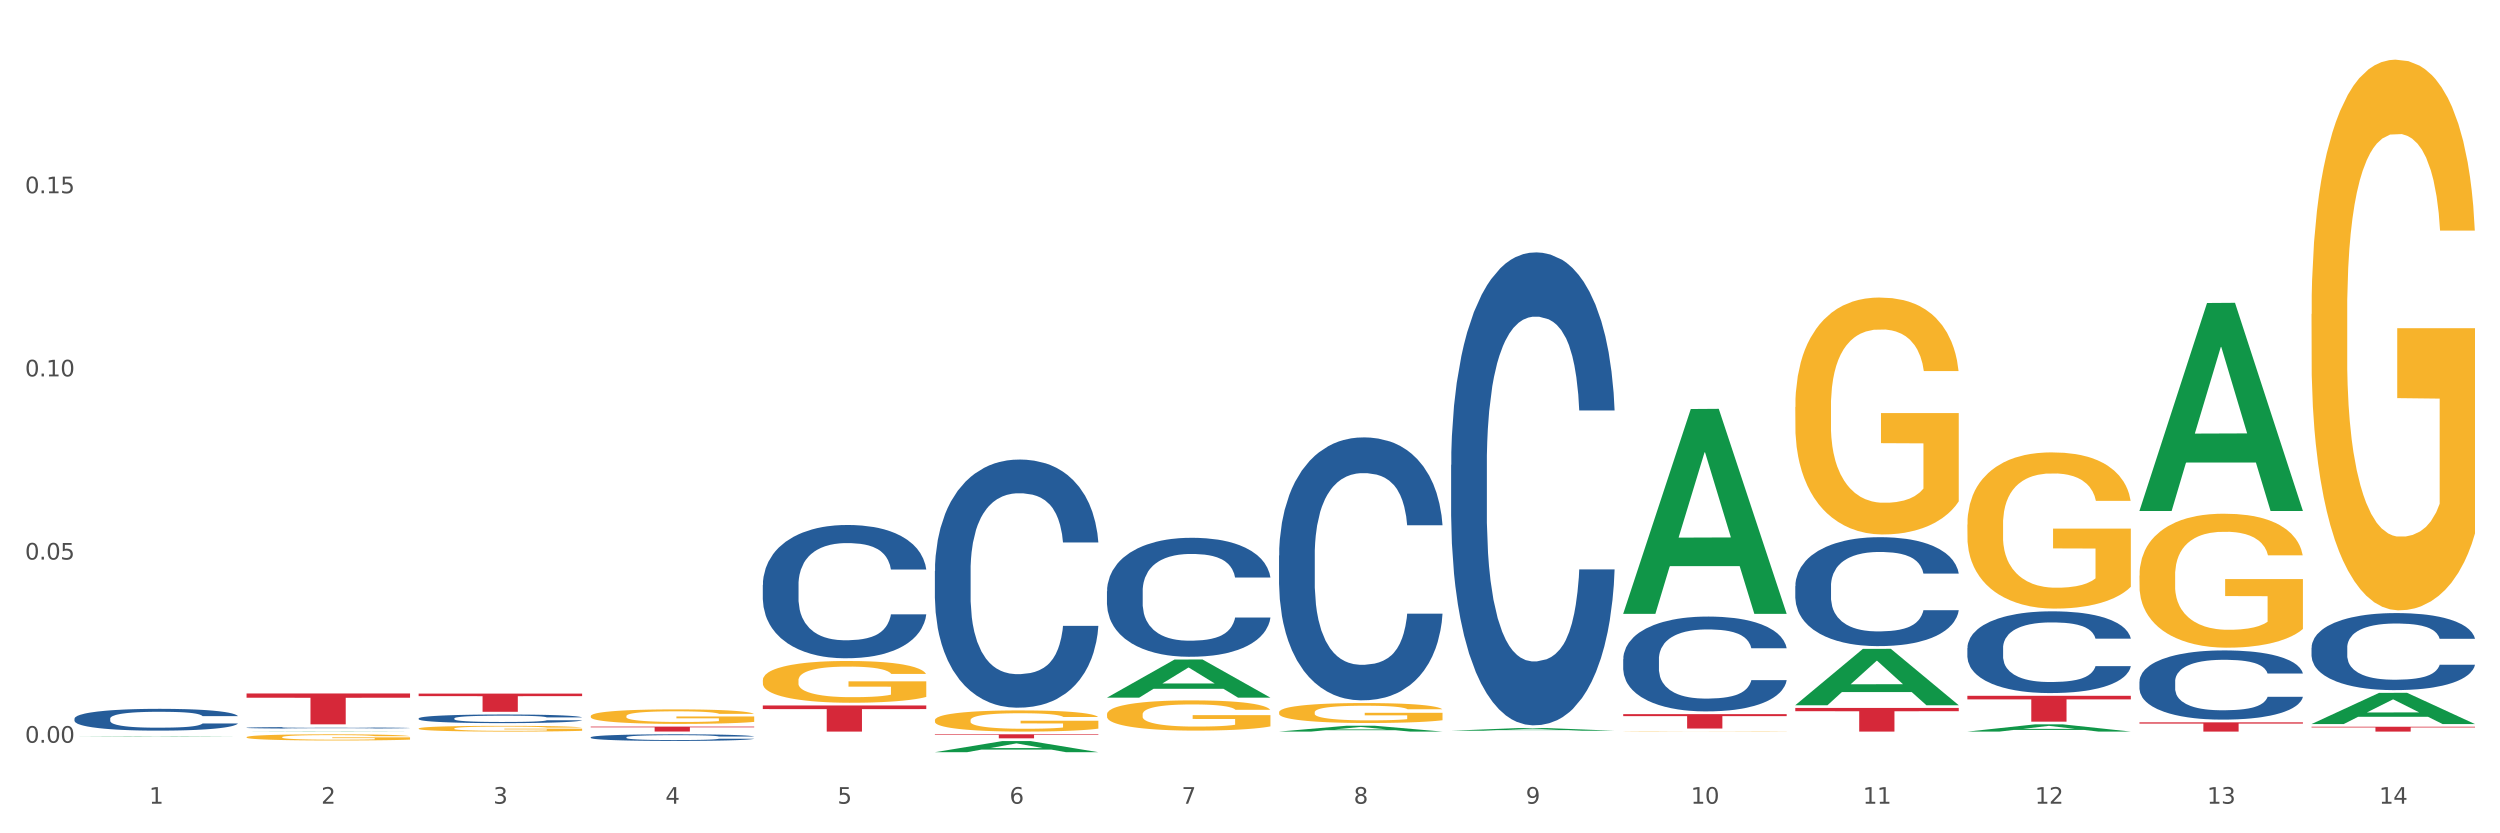<?xml version="1.0" encoding="utf-8" standalone="no"?>
<!DOCTYPE svg PUBLIC "-//W3C//DTD SVG 1.1//EN"
  "http://www.w3.org/Graphics/SVG/1.1/DTD/svg11.dtd">
<svg xmlns:xlink="http://www.w3.org/1999/xlink" width="1080pt" height="360pt" viewBox="0 0 1080 360" xmlns="http://www.w3.org/2000/svg" version="1.1">
 <rect x="0" y="0" width="1080" height="360" fill="#333333" stroke="none"/>
 <defs>
  <style type="text/css">*{stroke-linejoin: round; stroke-linecap: butt}</style>
 </defs>
 <g id="figure_1">
  <g id="patch_1">
   <path d="M 0 360 
L 1080 360 
L 1080 0 
L 0 0 
z
" style="fill: #ffffff; stroke: #ffffff; stroke-linejoin: miter"/>
  </g>
  <g id="axes_1">
   <g id="matplotlib.axis_1">
    <g id="xtick_1">
     <g id="text_1">
      <!-- 1 -->
      <g style="fill: #4d4d4d" transform="translate(64.432 347.204) scale(0.096 -0.096)">
       <defs>
        <path id="DejaVuSans-31" d="M 794 531 
L 1825 531 
L 1825 4091 
L 703 3866 
L 703 4441 
L 1819 4666 
L 2450 4666 
L 2450 531 
L 3481 531 
L 3481 0 
L 794 0 
L 794 531 
z
" transform="scale(0.016)"/>
       </defs>
       <use xlink:href="#DejaVuSans-31"/>
      </g>
     </g>
    </g>
    <g id="xtick_2">
     <g id="text_2">
      <!-- 2 -->
      <g style="fill: #4d4d4d" transform="translate(138.771 347.204) scale(0.096 -0.096)">
       <defs>
        <path id="DejaVuSans-32" d="M 1228 531 
L 3431 531 
L 3431 0 
L 469 0 
L 469 531 
Q 828 903 1448 1529 
Q 2069 2156 2228 2338 
Q 2531 2678 2651 2914 
Q 2772 3150 2772 3378 
Q 2772 3750 2511 3984 
Q 2250 4219 1831 4219 
Q 1534 4219 1204 4116 
Q 875 4013 500 3803 
L 500 4441 
Q 881 4594 1212 4672 
Q 1544 4750 1819 4750 
Q 2544 4750 2975 4387 
Q 3406 4025 3406 3419 
Q 3406 3131 3298 2873 
Q 3191 2616 2906 2266 
Q 2828 2175 2409 1742 
Q 1991 1309 1228 531 
z
" transform="scale(0.016)"/>
       </defs>
       <use xlink:href="#DejaVuSans-32"/>
      </g>
     </g>
    </g>
    <g id="xtick_3">
     <g id="text_3">
      <!-- 3 -->
      <g style="fill: #4d4d4d" transform="translate(213.109 347.204) scale(0.096 -0.096)">
       <defs>
        <path id="DejaVuSans-33" d="M 2597 2516 
Q 3050 2419 3304 2112 
Q 3559 1806 3559 1356 
Q 3559 666 3084 287 
Q 2609 -91 1734 -91 
Q 1441 -91 1130 -33 
Q 819 25 488 141 
L 488 750 
Q 750 597 1062 519 
Q 1375 441 1716 441 
Q 2309 441 2620 675 
Q 2931 909 2931 1356 
Q 2931 1769 2642 2001 
Q 2353 2234 1838 2234 
L 1294 2234 
L 1294 2753 
L 1863 2753 
Q 2328 2753 2575 2939 
Q 2822 3125 2822 3475 
Q 2822 3834 2567 4026 
Q 2313 4219 1838 4219 
Q 1578 4219 1281 4162 
Q 984 4106 628 3988 
L 628 4550 
Q 988 4650 1302 4700 
Q 1616 4750 1894 4750 
Q 2613 4750 3031 4423 
Q 3450 4097 3450 3541 
Q 3450 3153 3228 2886 
Q 3006 2619 2597 2516 
z
" transform="scale(0.016)"/>
       </defs>
       <use xlink:href="#DejaVuSans-33"/>
      </g>
     </g>
    </g>
    <g id="xtick_4">
     <g id="text_4">
      <!-- 4 -->
      <g style="fill: #4d4d4d" transform="translate(287.448 347.204) scale(0.096 -0.096)">
       <defs>
        <path id="DejaVuSans-34" d="M 2419 4116 
L 825 1625 
L 2419 1625 
L 2419 4116 
z
M 2253 4666 
L 3047 4666 
L 3047 1625 
L 3713 1625 
L 3713 1100 
L 3047 1100 
L 3047 0 
L 2419 0 
L 2419 1100 
L 313 1100 
L 313 1709 
L 2253 4666 
z
" transform="scale(0.016)"/>
       </defs>
       <use xlink:href="#DejaVuSans-34"/>
      </g>
     </g>
    </g>
    <g id="xtick_5">
     <g id="text_5">
      <!-- 5 -->
      <g style="fill: #4d4d4d" transform="translate(361.787 347.204) scale(0.096 -0.096)">
       <defs>
        <path id="DejaVuSans-35" d="M 691 4666 
L 3169 4666 
L 3169 4134 
L 1269 4134 
L 1269 2991 
Q 1406 3038 1543 3061 
Q 1681 3084 1819 3084 
Q 2600 3084 3056 2656 
Q 3513 2228 3513 1497 
Q 3513 744 3044 326 
Q 2575 -91 1722 -91 
Q 1428 -91 1123 -41 
Q 819 9 494 109 
L 494 744 
Q 775 591 1075 516 
Q 1375 441 1709 441 
Q 2250 441 2565 725 
Q 2881 1009 2881 1497 
Q 2881 1984 2565 2268 
Q 2250 2553 1709 2553 
Q 1456 2553 1204 2497 
Q 953 2441 691 2322 
L 691 4666 
z
" transform="scale(0.016)"/>
       </defs>
       <use xlink:href="#DejaVuSans-35"/>
      </g>
     </g>
    </g>
    <g id="xtick_6">
     <g id="text_6">
      <!-- 6 -->
      <g style="fill: #4d4d4d" transform="translate(436.125 347.204) scale(0.096 -0.096)">
       <defs>
        <path id="DejaVuSans-36" d="M 2113 2584 
Q 1688 2584 1439 2293 
Q 1191 2003 1191 1497 
Q 1191 994 1439 701 
Q 1688 409 2113 409 
Q 2538 409 2786 701 
Q 3034 994 3034 1497 
Q 3034 2003 2786 2293 
Q 2538 2584 2113 2584 
z
M 3366 4563 
L 3366 3988 
Q 3128 4100 2886 4159 
Q 2644 4219 2406 4219 
Q 1781 4219 1451 3797 
Q 1122 3375 1075 2522 
Q 1259 2794 1537 2939 
Q 1816 3084 2150 3084 
Q 2853 3084 3261 2657 
Q 3669 2231 3669 1497 
Q 3669 778 3244 343 
Q 2819 -91 2113 -91 
Q 1303 -91 875 529 
Q 447 1150 447 2328 
Q 447 3434 972 4092 
Q 1497 4750 2381 4750 
Q 2619 4750 2861 4703 
Q 3103 4656 3366 4563 
z
" transform="scale(0.016)"/>
       </defs>
       <use xlink:href="#DejaVuSans-36"/>
      </g>
     </g>
    </g>
    <g id="xtick_7">
     <g id="text_7">
      <!-- 7 -->
      <g style="fill: #4d4d4d" transform="translate(510.464 347.204) scale(0.096 -0.096)">
       <defs>
        <path id="DejaVuSans-37" d="M 525 4666 
L 3525 4666 
L 3525 4397 
L 1831 0 
L 1172 0 
L 2766 4134 
L 525 4134 
L 525 4666 
z
" transform="scale(0.016)"/>
       </defs>
       <use xlink:href="#DejaVuSans-37"/>
      </g>
     </g>
    </g>
    <g id="xtick_8">
     <g id="text_8">
      <!-- 8 -->
      <g style="fill: #4d4d4d" transform="translate(584.803 347.204) scale(0.096 -0.096)">
       <defs>
        <path id="DejaVuSans-38" d="M 2034 2216 
Q 1584 2216 1326 1975 
Q 1069 1734 1069 1313 
Q 1069 891 1326 650 
Q 1584 409 2034 409 
Q 2484 409 2743 651 
Q 3003 894 3003 1313 
Q 3003 1734 2745 1975 
Q 2488 2216 2034 2216 
z
M 1403 2484 
Q 997 2584 770 2862 
Q 544 3141 544 3541 
Q 544 4100 942 4425 
Q 1341 4750 2034 4750 
Q 2731 4750 3128 4425 
Q 3525 4100 3525 3541 
Q 3525 3141 3298 2862 
Q 3072 2584 2669 2484 
Q 3125 2378 3379 2068 
Q 3634 1759 3634 1313 
Q 3634 634 3220 271 
Q 2806 -91 2034 -91 
Q 1263 -91 848 271 
Q 434 634 434 1313 
Q 434 1759 690 2068 
Q 947 2378 1403 2484 
z
M 1172 3481 
Q 1172 3119 1398 2916 
Q 1625 2713 2034 2713 
Q 2441 2713 2670 2916 
Q 2900 3119 2900 3481 
Q 2900 3844 2670 4047 
Q 2441 4250 2034 4250 
Q 1625 4250 1398 4047 
Q 1172 3844 1172 3481 
z
" transform="scale(0.016)"/>
       </defs>
       <use xlink:href="#DejaVuSans-38"/>
      </g>
     </g>
    </g>
    <g id="xtick_9">
     <g id="text_9">
      <!-- 9 -->
      <g style="fill: #4d4d4d" transform="translate(659.142 347.204) scale(0.096 -0.096)">
       <defs>
        <path id="DejaVuSans-39" d="M 703 97 
L 703 672 
Q 941 559 1184 500 
Q 1428 441 1663 441 
Q 2288 441 2617 861 
Q 2947 1281 2994 2138 
Q 2813 1869 2534 1725 
Q 2256 1581 1919 1581 
Q 1219 1581 811 2004 
Q 403 2428 403 3163 
Q 403 3881 828 4315 
Q 1253 4750 1959 4750 
Q 2769 4750 3195 4129 
Q 3622 3509 3622 2328 
Q 3622 1225 3098 567 
Q 2575 -91 1691 -91 
Q 1453 -91 1209 -44 
Q 966 3 703 97 
z
M 1959 2075 
Q 2384 2075 2632 2365 
Q 2881 2656 2881 3163 
Q 2881 3666 2632 3958 
Q 2384 4250 1959 4250 
Q 1534 4250 1286 3958 
Q 1038 3666 1038 3163 
Q 1038 2656 1286 2365 
Q 1534 2075 1959 2075 
z
" transform="scale(0.016)"/>
       </defs>
       <use xlink:href="#DejaVuSans-39"/>
      </g>
     </g>
    </g>
    <g id="xtick_10">
     <g id="text_10">
      <!-- 10 -->
      <g style="fill: #4d4d4d" transform="translate(730.426 347.204) scale(0.096 -0.096)">
       <defs>
        <path id="DejaVuSans-30" d="M 2034 4250 
Q 1547 4250 1301 3770 
Q 1056 3291 1056 2328 
Q 1056 1369 1301 889 
Q 1547 409 2034 409 
Q 2525 409 2770 889 
Q 3016 1369 3016 2328 
Q 3016 3291 2770 3770 
Q 2525 4250 2034 4250 
z
M 2034 4750 
Q 2819 4750 3233 4129 
Q 3647 3509 3647 2328 
Q 3647 1150 3233 529 
Q 2819 -91 2034 -91 
Q 1250 -91 836 529 
Q 422 1150 422 2328 
Q 422 3509 836 4129 
Q 1250 4750 2034 4750 
z
" transform="scale(0.016)"/>
       </defs>
       <use xlink:href="#DejaVuSans-31"/>
       <use xlink:href="#DejaVuSans-30" transform="translate(63.623 0)"/>
      </g>
     </g>
    </g>
    <g id="xtick_11">
     <g id="text_11">
      <!-- 11 -->
      <g style="fill: #4d4d4d" transform="translate(804.765 347.204) scale(0.096 -0.096)">
       <use xlink:href="#DejaVuSans-31"/>
       <use xlink:href="#DejaVuSans-31" transform="translate(63.623 0)"/>
      </g>
     </g>
    </g>
    <g id="xtick_12">
     <g id="text_12">
      <!-- 12 -->
      <g style="fill: #4d4d4d" transform="translate(879.104 347.204) scale(0.096 -0.096)">
       <use xlink:href="#DejaVuSans-31"/>
       <use xlink:href="#DejaVuSans-32" transform="translate(63.623 0)"/>
      </g>
     </g>
    </g>
    <g id="xtick_13">
     <g id="text_13">
      <!-- 13 -->
      <g style="fill: #4d4d4d" transform="translate(953.442 347.204) scale(0.096 -0.096)">
       <use xlink:href="#DejaVuSans-31"/>
       <use xlink:href="#DejaVuSans-33" transform="translate(63.623 0)"/>
      </g>
     </g>
    </g>
    <g id="xtick_14">
     <g id="text_14">
      <!-- 14 -->
      <g style="fill: #4d4d4d" transform="translate(1027.781 347.204) scale(0.096 -0.096)">
       <use xlink:href="#DejaVuSans-31"/>
       <use xlink:href="#DejaVuSans-34" transform="translate(63.623 0)"/>
      </g>
     </g>
    </g>
    <g id="xtick_15"/>
    <g id="xtick_16"/>
    <g id="xtick_17"/>
    <g id="xtick_18"/>
    <g id="xtick_19"/>
    <g id="xtick_20"/>
    <g id="xtick_21"/>
    <g id="xtick_22"/>
    <g id="xtick_23"/>
    <g id="xtick_24"/>
    <g id="xtick_25"/>
    <g id="xtick_26"/>
    <g id="xtick_27"/>
   </g>
   <g id="matplotlib.axis_2">
    <g id="ytick_1">
     <g id="text_15">
      <!-- 0.00 -->
      <g style="fill: #4d4d4d" transform="translate(10.8 320.86) scale(0.096 -0.096)">
       <defs>
        <path id="DejaVuSans-2e" d="M 684 794 
L 1344 794 
L 1344 0 
L 684 0 
L 684 794 
z
" transform="scale(0.016)"/>
       </defs>
       <use xlink:href="#DejaVuSans-30"/>
       <use xlink:href="#DejaVuSans-2e" transform="translate(63.623 0)"/>
       <use xlink:href="#DejaVuSans-30" transform="translate(95.41 0)"/>
       <use xlink:href="#DejaVuSans-30" transform="translate(159.033 0)"/>
      </g>
     </g>
    </g>
    <g id="ytick_2">
     <g id="text_16">
      <!-- 0.05 -->
      <g style="fill: #4d4d4d" transform="translate(10.8 241.736) scale(0.096 -0.096)">
       <use xlink:href="#DejaVuSans-30"/>
       <use xlink:href="#DejaVuSans-2e" transform="translate(63.623 0)"/>
       <use xlink:href="#DejaVuSans-30" transform="translate(95.41 0)"/>
       <use xlink:href="#DejaVuSans-35" transform="translate(159.033 0)"/>
      </g>
     </g>
    </g>
    <g id="ytick_3">
     <g id="text_17">
      <!-- 0.10 -->
      <g style="fill: #4d4d4d" transform="translate(10.8 162.612) scale(0.096 -0.096)">
       <use xlink:href="#DejaVuSans-30"/>
       <use xlink:href="#DejaVuSans-2e" transform="translate(63.623 0)"/>
       <use xlink:href="#DejaVuSans-31" transform="translate(95.41 0)"/>
       <use xlink:href="#DejaVuSans-30" transform="translate(159.033 0)"/>
      </g>
     </g>
    </g>
    <g id="ytick_4">
     <g id="text_18">
      <!-- 0.15 -->
      <g style="fill: #4d4d4d" transform="translate(10.8 83.488) scale(0.096 -0.096)">
       <use xlink:href="#DejaVuSans-30"/>
       <use xlink:href="#DejaVuSans-2e" transform="translate(63.623 0)"/>
       <use xlink:href="#DejaVuSans-31" transform="translate(95.41 0)"/>
       <use xlink:href="#DejaVuSans-35" transform="translate(159.033 0)"/>
      </g>
     </g>
    </g>
    <g id="ytick_5"/>
    <g id="ytick_6"/>
    <g id="ytick_7"/>
    <g id="ytick_8"/>
   </g>
   <g id="PolyCollection_1">
    <path d="M 32.175 318.325 
L 32.248 318.325 
L 61.37 318.147 
L 73.456 318.147 
L 102.797 318.326 
L 88.818 318.326 
L 82.484 318.284 
L 52.415 318.284 
L 52.197 318.285 
L 46.081 318.326 
L 32.175 318.326 
L 32.175 318.325 
L 56.201 318.259 
L 78.698 318.259 
L 67.559 318.185 
L 67.413 318.184 
L 67.267 318.185 
L 56.128 318.259 
L 56.201 318.259 
L 32.175 318.325 
z
" clip-path="url(#pe625380b51)" style="fill: #109648"/>
    <path d="M 403.869 246.689 
L 403.952 246.591 
L 403.952 243.85 
L 404.202 240.129 
L 405.121 233.276 
L 406.289 228.087 
L 408.293 222.016 
L 409.378 219.47 
L 410.797 216.631 
L 413.719 212.029 
L 417.058 208.113 
L 419.395 205.959 
L 421.148 204.588 
L 425.072 202.14 
L 427.326 201.063 
L 429.663 200.182 
L 431.666 199.595 
L 435.006 198.909 
L 437.677 198.616 
L 440.766 198.518 
L 443.353 198.616 
L 446.776 199.007 
L 451.785 200.182 
L 453.704 200.868 
L 456.292 202.042 
L 458.964 203.609 
L 461.134 205.176 
L 463.638 207.427 
L 466.226 210.365 
L 468.73 214.085 
L 470.483 217.512 
L 471.903 221.135 
L 473.155 225.541 
L 474.073 230.338 
L 474.49 234.353 
L 459.214 234.353 
L 458.797 230.73 
L 457.962 226.814 
L 457.127 224.17 
L 456.209 222.016 
L 454.79 219.568 
L 453.538 218.002 
L 451.451 216.141 
L 449.531 214.967 
L 447.945 214.281 
L 446.025 213.694 
L 441.934 213.106 
L 439.012 213.106 
L 437.176 213.302 
L 434.922 213.792 
L 433.002 214.477 
L 430.748 215.652 
L 428.995 216.925 
L 427.242 218.589 
L 426.24 219.764 
L 424.738 221.918 
L 423.736 223.681 
L 422.401 226.716 
L 421.649 228.87 
L 420.314 234.451 
L 419.729 238.563 
L 419.479 241.402 
L 419.312 244.535 
L 419.312 259.809 
L 419.813 266.663 
L 420.23 269.6 
L 420.898 272.929 
L 422.15 277.237 
L 423.987 281.447 
L 425.907 284.483 
L 427.493 286.343 
L 428.995 287.714 
L 430.498 288.791 
L 432.334 289.77 
L 433.837 290.357 
L 436.091 290.945 
L 438.762 291.238 
L 440.849 291.238 
L 445.106 290.749 
L 447.026 290.259 
L 448.863 289.574 
L 450.866 288.497 
L 452.452 287.322 
L 453.371 286.441 
L 454.873 284.581 
L 456.042 282.622 
L 457.044 280.37 
L 457.711 278.412 
L 458.463 275.475 
L 459.047 272.146 
L 459.214 270.384 
L 474.49 270.384 
L 474.156 273.908 
L 473.572 277.335 
L 472.403 281.937 
L 471.485 284.581 
L 470.066 287.812 
L 468.563 290.553 
L 466.477 293.588 
L 464.557 295.84 
L 462.553 297.798 
L 460.383 299.561 
L 456.459 302.009 
L 455.04 302.694 
L 452.035 303.869 
L 449.698 304.554 
L 446.275 305.24 
L 442.769 305.631 
L 439.096 305.729 
L 435.84 305.533 
L 432.251 304.946 
L 429.997 304.358 
L 427.493 303.477 
L 424.571 302.106 
L 421.816 300.442 
L 419.228 298.484 
L 416.808 296.232 
L 414.554 293.686 
L 411.632 289.476 
L 409.462 285.364 
L 407.875 281.545 
L 406.79 278.314 
L 405.705 274.202 
L 405.121 271.363 
L 404.202 264.509 
L 403.869 258.145 
L 403.869 246.689 
z
" clip-path="url(#pe625380b51)" style="fill: #255c99"/>
    <path d="M 329.53 252.665 
L 329.613 252.612 
L 329.613 251.14 
L 329.864 249.141 
L 330.782 245.46 
L 331.951 242.673 
L 333.954 239.412 
L 335.039 238.044 
L 336.458 236.519 
L 339.38 234.047 
L 342.719 231.944 
L 345.057 230.787 
L 346.81 230.05 
L 350.733 228.736 
L 352.987 228.157 
L 355.324 227.684 
L 357.328 227.368 
L 360.667 227 
L 363.338 226.842 
L 366.427 226.79 
L 369.015 226.842 
L 372.437 227.053 
L 377.446 227.684 
L 379.366 228.052 
L 381.954 228.683 
L 384.625 229.525 
L 386.795 230.366 
L 389.3 231.576 
L 391.887 233.153 
L 394.392 235.152 
L 396.145 236.993 
L 397.564 238.938 
L 398.816 241.305 
L 399.734 243.882 
L 400.152 246.038 
L 384.875 246.038 
L 384.458 244.092 
L 383.623 241.989 
L 382.788 240.569 
L 381.87 239.412 
L 380.451 238.097 
L 379.199 237.256 
L 377.112 236.256 
L 375.192 235.625 
L 373.606 235.257 
L 371.686 234.942 
L 367.595 234.626 
L 364.674 234.626 
L 362.837 234.731 
L 360.583 234.994 
L 358.663 235.362 
L 356.41 235.993 
L 354.656 236.677 
L 352.903 237.571 
L 351.902 238.202 
L 350.399 239.359 
L 349.397 240.306 
L 348.062 241.936 
L 347.31 243.093 
L 345.975 246.091 
L 345.391 248.3 
L 345.14 249.825 
L 344.973 251.508 
L 344.973 259.712 
L 345.474 263.394 
L 345.891 264.971 
L 346.559 266.76 
L 347.811 269.074 
L 349.648 271.335 
L 351.568 272.965 
L 353.154 273.965 
L 354.656 274.701 
L 356.159 275.279 
L 357.996 275.805 
L 359.498 276.121 
L 361.752 276.436 
L 364.423 276.594 
L 366.51 276.594 
L 370.768 276.331 
L 372.688 276.068 
L 374.524 275.7 
L 376.528 275.122 
L 378.114 274.491 
L 379.032 274.017 
L 380.534 273.018 
L 381.703 271.966 
L 382.705 270.757 
L 383.373 269.705 
L 384.124 268.127 
L 384.708 266.339 
L 384.875 265.392 
L 400.152 265.392 
L 399.818 267.285 
L 399.233 269.126 
L 398.065 271.598 
L 397.146 273.018 
L 395.727 274.753 
L 394.225 276.226 
L 392.138 277.856 
L 390.218 279.066 
L 388.214 280.118 
L 386.044 281.064 
L 382.121 282.379 
L 380.701 282.747 
L 377.696 283.379 
L 375.359 283.747 
L 371.936 284.115 
L 368.43 284.325 
L 364.757 284.378 
L 361.502 284.273 
L 357.912 283.957 
L 355.658 283.641 
L 353.154 283.168 
L 350.232 282.432 
L 347.477 281.538 
L 344.89 280.486 
L 342.469 279.276 
L 340.215 277.909 
L 337.293 275.648 
L 335.123 273.439 
L 333.537 271.388 
L 332.452 269.652 
L 331.366 267.443 
L 330.782 265.918 
L 329.864 262.237 
L 329.53 258.818 
L 329.53 252.665 
z
" clip-path="url(#pe625380b51)" style="fill: #255c99"/>
    <path d="M 255.191 318.502 
L 255.275 318.5 
L 255.275 318.426 
L 255.525 318.327 
L 256.443 318.143 
L 257.612 318.005 
L 259.615 317.842 
L 260.701 317.774 
L 262.12 317.698 
L 265.041 317.575 
L 268.381 317.47 
L 270.718 317.412 
L 272.471 317.376 
L 276.394 317.31 
L 278.648 317.281 
L 280.986 317.258 
L 282.989 317.242 
L 286.328 317.224 
L 288.999 317.216 
L 292.088 317.213 
L 294.676 317.216 
L 298.098 317.226 
L 303.107 317.258 
L 305.027 317.276 
L 307.615 317.308 
L 310.286 317.349 
L 312.457 317.391 
L 314.961 317.452 
L 317.549 317.53 
L 320.053 317.63 
L 321.806 317.722 
L 323.225 317.818 
L 324.477 317.936 
L 325.396 318.065 
L 325.813 318.172 
L 310.537 318.172 
L 310.119 318.075 
L 309.284 317.97 
L 308.45 317.9 
L 307.531 317.842 
L 306.112 317.777 
L 304.86 317.735 
L 302.773 317.685 
L 300.853 317.653 
L 299.267 317.635 
L 297.347 317.619 
L 293.257 317.604 
L 290.335 317.604 
L 288.499 317.609 
L 286.245 317.622 
L 284.325 317.64 
L 282.071 317.672 
L 280.318 317.706 
L 278.565 317.75 
L 277.563 317.782 
L 276.06 317.839 
L 275.059 317.887 
L 273.723 317.968 
L 272.972 318.025 
L 271.636 318.175 
L 271.052 318.285 
L 270.801 318.361 
L 270.634 318.445 
L 270.634 318.853 
L 271.135 319.037 
L 271.553 319.116 
L 272.22 319.205 
L 273.473 319.32 
L 275.309 319.433 
L 277.229 319.514 
L 278.815 319.564 
L 280.318 319.6 
L 281.82 319.629 
L 283.657 319.655 
L 285.159 319.671 
L 287.413 319.687 
L 290.085 319.695 
L 292.172 319.695 
L 296.429 319.682 
L 298.349 319.668 
L 300.185 319.65 
L 302.189 319.621 
L 303.775 319.59 
L 304.693 319.566 
L 306.196 319.516 
L 307.364 319.464 
L 308.366 319.404 
L 309.034 319.351 
L 309.785 319.273 
L 310.37 319.184 
L 310.537 319.136 
L 325.813 319.136 
L 325.479 319.231 
L 324.895 319.323 
L 323.726 319.446 
L 322.808 319.516 
L 321.389 319.603 
L 319.886 319.676 
L 317.799 319.757 
L 315.879 319.818 
L 313.876 319.87 
L 311.705 319.917 
L 307.782 319.983 
L 306.363 320.001 
L 303.358 320.033 
L 301.02 320.051 
L 297.598 320.069 
L 294.092 320.08 
L 290.419 320.082 
L 287.163 320.077 
L 283.573 320.061 
L 281.32 320.046 
L 278.815 320.022 
L 275.893 319.985 
L 273.139 319.941 
L 270.551 319.889 
L 268.13 319.828 
L 265.876 319.76 
L 262.955 319.647 
L 260.784 319.537 
L 259.198 319.435 
L 258.113 319.349 
L 257.028 319.239 
L 256.443 319.163 
L 255.525 318.979 
L 255.191 318.809 
L 255.191 318.502 
z
" clip-path="url(#pe625380b51)" style="fill: #255c99"/>
    <path d="M 180.852 310.338 
L 180.936 310.335 
L 180.936 310.239 
L 181.186 310.11 
L 182.105 309.871 
L 183.273 309.69 
L 185.277 309.479 
L 186.362 309.39 
L 187.781 309.291 
L 190.703 309.131 
L 194.042 308.995 
L 196.379 308.92 
L 198.132 308.872 
L 202.056 308.787 
L 204.31 308.749 
L 206.647 308.718 
L 208.65 308.698 
L 211.989 308.674 
L 214.661 308.664 
L 217.749 308.66 
L 220.337 308.664 
L 223.76 308.677 
L 228.768 308.718 
L 230.688 308.742 
L 233.276 308.783 
L 235.947 308.838 
L 238.118 308.892 
L 240.622 308.971 
L 243.21 309.073 
L 245.714 309.203 
L 247.467 309.322 
L 248.886 309.448 
L 250.139 309.602 
L 251.057 309.769 
L 251.474 309.909 
L 236.198 309.909 
L 235.78 309.782 
L 234.946 309.646 
L 234.111 309.554 
L 233.193 309.479 
L 231.774 309.394 
L 230.521 309.339 
L 228.434 309.274 
L 226.514 309.233 
L 224.928 309.209 
L 223.008 309.189 
L 218.918 309.169 
L 215.996 309.169 
L 214.16 309.175 
L 211.906 309.192 
L 209.986 309.216 
L 207.732 309.257 
L 205.979 309.302 
L 204.226 309.36 
L 203.224 309.4 
L 201.722 309.475 
L 200.72 309.537 
L 199.384 309.643 
L 198.633 309.718 
L 197.297 309.912 
L 196.713 310.055 
L 196.463 310.154 
L 196.296 310.263 
L 196.296 310.795 
L 196.797 311.034 
L 197.214 311.136 
L 197.882 311.252 
L 199.134 311.402 
L 200.97 311.549 
L 202.89 311.655 
L 204.476 311.72 
L 205.979 311.767 
L 207.482 311.805 
L 209.318 311.839 
L 210.821 311.859 
L 213.075 311.88 
L 215.746 311.89 
L 217.833 311.89 
L 222.09 311.873 
L 224.01 311.856 
L 225.847 311.832 
L 227.85 311.795 
L 229.436 311.754 
L 230.354 311.723 
L 231.857 311.658 
L 233.026 311.59 
L 234.027 311.512 
L 234.695 311.443 
L 235.447 311.341 
L 236.031 311.225 
L 236.198 311.164 
L 251.474 311.164 
L 251.14 311.286 
L 250.556 311.406 
L 249.387 311.566 
L 248.469 311.658 
L 247.05 311.771 
L 245.547 311.866 
L 243.46 311.972 
L 241.54 312.05 
L 239.537 312.119 
L 237.367 312.18 
L 233.443 312.265 
L 232.024 312.289 
L 229.019 312.33 
L 226.681 312.354 
L 223.259 312.378 
L 219.753 312.391 
L 216.08 312.395 
L 212.824 312.388 
L 209.235 312.368 
L 206.981 312.347 
L 204.476 312.316 
L 201.555 312.269 
L 198.8 312.211 
L 196.212 312.142 
L 193.791 312.064 
L 191.538 311.975 
L 188.616 311.829 
L 186.445 311.685 
L 184.859 311.552 
L 183.774 311.44 
L 182.689 311.297 
L 182.105 311.198 
L 181.186 310.959 
L 180.852 310.737 
L 180.852 310.338 
z
" clip-path="url(#pe625380b51)" style="fill: #255c99"/>
    <path d="M 106.514 318.452 
L 106.597 318.449 
L 106.597 318.361 
L 106.764 318.285 
L 107.598 318.102 
L 108.848 317.95 
L 109.765 317.869 
L 110.683 317.803 
L 111.767 317.737 
L 113.101 317.668 
L 115.519 317.568 
L 117.019 317.517 
L 118.854 317.463 
L 122.189 317.385 
L 124.607 317.34 
L 127.108 317.304 
L 131.194 317.26 
L 133.862 317.24 
L 136.697 317.225 
L 140.115 317.216 
L 142.7 317.213 
L 148.37 317.221 
L 153.206 317.243 
L 155.54 317.26 
L 158.542 317.289 
L 160.126 317.309 
L 162.711 317.348 
L 165.379 317.399 
L 167.213 317.443 
L 169.965 317.526 
L 172.049 317.61 
L 173.967 317.712 
L 174.968 317.783 
L 175.718 317.85 
L 176.385 317.925 
L 177.052 318.045 
L 162.044 318.045 
L 161.46 317.96 
L 160.543 317.879 
L 159.209 317.801 
L 158.042 317.752 
L 156.041 317.69 
L 154.206 317.651 
L 152.289 317.622 
L 149.954 317.597 
L 148.12 317.585 
L 145.535 317.575 
L 140.449 317.578 
L 137.03 317.597 
L 134.696 317.622 
L 133.195 317.644 
L 131.861 317.668 
L 130.36 317.703 
L 128.609 317.754 
L 127.358 317.801 
L 126.108 317.859 
L 125.107 317.918 
L 124.19 317.987 
L 123.44 318.06 
L 122.856 318.136 
L 122.356 318.229 
L 121.939 318.383 
L 121.939 318.718 
L 122.106 318.794 
L 122.522 318.895 
L 123.023 318.971 
L 123.856 319.061 
L 124.607 319.122 
L 126.024 319.21 
L 127.609 319.284 
L 128.859 319.33 
L 130.11 319.369 
L 132.278 319.423 
L 134.696 319.467 
L 136.78 319.494 
L 139.615 319.519 
L 141.533 319.529 
L 143.2 319.533 
L 147.286 319.533 
L 150.204 319.526 
L 153.456 319.509 
L 155.957 319.487 
L 158.042 319.46 
L 160.376 319.416 
L 161.877 319.374 
L 161.877 318.863 
L 143.534 318.86 
L 143.534 318.52 
L 177.135 318.52 
L 177.135 319.519 
L 175.718 319.57 
L 174.134 319.617 
L 172.466 319.658 
L 169.965 319.71 
L 166.963 319.759 
L 164.295 319.793 
L 161.46 319.822 
L 158.125 319.849 
L 153.789 319.874 
L 151.121 319.883 
L 147.786 319.891 
L 143.867 319.893 
L 140.449 319.888 
L 137.114 319.876 
L 133.612 319.854 
L 130.193 319.822 
L 127.609 319.79 
L 125.024 319.751 
L 122.272 319.7 
L 120.104 319.651 
L 118.437 319.607 
L 116.603 319.551 
L 114.601 319.477 
L 113.101 319.411 
L 111.767 319.343 
L 110.349 319.254 
L 109.349 319.179 
L 108.348 319.083 
L 107.764 319.012 
L 107.097 318.902 
L 106.597 318.748 
L 106.514 318.452 
z
" clip-path="url(#pe625380b51)" style="fill: #f7b32b"/>
    <path d="M 32.175 310.446 
L 32.258 310.438 
L 32.258 310.197 
L 32.509 309.87 
L 33.427 309.268 
L 34.596 308.812 
L 36.599 308.279 
L 37.684 308.055 
L 39.104 307.806 
L 42.025 307.401 
L 45.364 307.057 
L 47.702 306.868 
L 49.455 306.748 
L 53.378 306.533 
L 55.632 306.438 
L 57.969 306.361 
L 59.973 306.309 
L 63.312 306.249 
L 65.983 306.223 
L 69.072 306.214 
L 71.66 306.223 
L 75.082 306.257 
L 80.091 306.361 
L 82.011 306.421 
L 84.599 306.524 
L 87.27 306.662 
L 89.44 306.799 
L 91.945 306.997 
L 94.533 307.255 
L 97.037 307.582 
L 98.79 307.883 
L 100.209 308.201 
L 101.461 308.588 
L 102.379 309.01 
L 102.797 309.362 
L 87.52 309.362 
L 87.103 309.044 
L 86.268 308.7 
L 85.434 308.468 
L 84.515 308.279 
L 83.096 308.064 
L 81.844 307.926 
L 79.757 307.763 
L 77.837 307.659 
L 76.251 307.599 
L 74.331 307.548 
L 70.241 307.496 
L 67.319 307.496 
L 65.482 307.513 
L 63.229 307.556 
L 61.309 307.616 
L 59.055 307.72 
L 57.302 307.831 
L 55.549 307.978 
L 54.547 308.081 
L 53.044 308.27 
L 52.043 308.425 
L 50.707 308.692 
L 49.956 308.881 
L 48.62 309.371 
L 48.036 309.732 
L 47.785 309.982 
L 47.618 310.257 
L 47.618 311.599 
L 48.119 312.201 
L 48.537 312.459 
L 49.204 312.751 
L 50.457 313.13 
L 52.293 313.5 
L 54.213 313.766 
L 55.799 313.93 
L 57.302 314.05 
L 58.804 314.145 
L 60.641 314.231 
L 62.143 314.282 
L 64.397 314.334 
L 67.069 314.36 
L 69.155 314.36 
L 73.413 314.317 
L 75.333 314.274 
L 77.169 314.214 
L 79.173 314.119 
L 80.759 314.016 
L 81.677 313.938 
L 83.18 313.775 
L 84.348 313.603 
L 85.35 313.405 
L 86.018 313.233 
L 86.769 312.975 
L 87.353 312.683 
L 87.52 312.528 
L 102.797 312.528 
L 102.463 312.837 
L 101.879 313.138 
L 100.71 313.543 
L 99.792 313.775 
L 98.372 314.059 
L 96.87 314.3 
L 94.783 314.566 
L 92.863 314.764 
L 90.86 314.936 
L 88.689 315.091 
L 84.766 315.306 
L 83.347 315.366 
L 80.341 315.469 
L 78.004 315.53 
L 74.581 315.59 
L 71.075 315.624 
L 67.402 315.633 
L 64.147 315.616 
L 60.557 315.564 
L 58.303 315.512 
L 55.799 315.435 
L 52.877 315.314 
L 50.123 315.168 
L 47.535 314.996 
L 45.114 314.798 
L 42.86 314.575 
L 39.938 314.205 
L 37.768 313.844 
L 36.182 313.508 
L 35.097 313.224 
L 34.011 312.863 
L 33.427 312.614 
L 32.509 312.012 
L 32.175 311.453 
L 32.175 310.446 
z
" clip-path="url(#pe625380b51)" style="fill: #255c99"/>
    <path d="M 478.207 255.421 
L 478.291 255.374 
L 478.291 254.06 
L 478.541 252.276 
L 479.459 248.989 
L 480.628 246.501 
L 482.632 243.591 
L 483.717 242.37 
L 485.136 241.008 
L 488.058 238.802 
L 491.397 236.924 
L 493.734 235.891 
L 495.487 235.234 
L 499.41 234.06 
L 501.664 233.544 
L 504.002 233.121 
L 506.005 232.84 
L 509.344 232.511 
L 512.016 232.37 
L 515.104 232.323 
L 517.692 232.37 
L 521.115 232.558 
L 526.123 233.121 
L 528.043 233.45 
L 530.631 234.013 
L 533.302 234.764 
L 535.473 235.516 
L 537.977 236.595 
L 540.565 238.004 
L 543.069 239.788 
L 544.822 241.431 
L 546.241 243.168 
L 547.493 245.281 
L 548.412 247.581 
L 548.829 249.506 
L 533.553 249.506 
L 533.135 247.769 
L 532.301 245.891 
L 531.466 244.623 
L 530.548 243.591 
L 529.128 242.417 
L 527.876 241.666 
L 525.789 240.774 
L 523.869 240.21 
L 522.283 239.882 
L 520.363 239.6 
L 516.273 239.318 
L 513.351 239.318 
L 511.515 239.412 
L 509.261 239.647 
L 507.341 239.976 
L 505.087 240.539 
L 503.334 241.149 
L 501.581 241.947 
L 500.579 242.511 
L 499.077 243.544 
L 498.075 244.389 
L 496.739 245.844 
L 495.988 246.877 
L 494.652 249.553 
L 494.068 251.525 
L 493.818 252.886 
L 493.651 254.388 
L 493.651 261.712 
L 494.151 264.999 
L 494.569 266.407 
L 495.237 268.003 
L 496.489 270.069 
L 498.325 272.088 
L 500.245 273.543 
L 501.831 274.435 
L 503.334 275.092 
L 504.837 275.609 
L 506.673 276.078 
L 508.176 276.36 
L 510.429 276.642 
L 513.101 276.782 
L 515.188 276.782 
L 519.445 276.548 
L 521.365 276.313 
L 523.202 275.984 
L 525.205 275.468 
L 526.791 274.904 
L 527.709 274.482 
L 529.212 273.59 
L 530.381 272.651 
L 531.382 271.571 
L 532.05 270.632 
L 532.801 269.224 
L 533.386 267.628 
L 533.553 266.783 
L 548.829 266.783 
L 548.495 268.473 
L 547.911 270.116 
L 546.742 272.322 
L 545.824 273.59 
L 544.405 275.139 
L 542.902 276.454 
L 540.815 277.909 
L 538.895 278.989 
L 536.892 279.928 
L 534.721 280.773 
L 530.798 281.947 
L 529.379 282.275 
L 526.374 282.839 
L 524.036 283.167 
L 520.614 283.496 
L 517.108 283.684 
L 513.435 283.731 
L 510.179 283.637 
L 506.59 283.355 
L 504.336 283.073 
L 501.831 282.651 
L 498.91 281.994 
L 496.155 281.195 
L 493.567 280.256 
L 491.146 279.177 
L 488.892 277.956 
L 485.971 275.937 
L 483.8 273.966 
L 482.214 272.135 
L 481.129 270.585 
L 480.044 268.614 
L 479.459 267.252 
L 478.541 263.966 
L 478.207 260.914 
L 478.207 255.421 
z
" clip-path="url(#pe625380b51)" style="fill: #255c99"/>
    <path d="M 106.514 299.573 
L 177.135 299.573 
L 177.135 301.426 
L 149.355 301.438 
L 149.355 312.908 
L 134.126 312.908 
L 134.126 301.438 
L 106.514 301.426 
L 106.514 299.585 
L 106.514 299.573 
z
" clip-path="url(#pe625380b51)" style="fill: #d62839"/>
    <path d="M 255.191 313.897 
L 325.813 313.897 
L 325.813 314.194 
L 298.033 314.196 
L 298.033 316.029 
L 282.804 316.029 
L 282.804 314.196 
L 255.191 314.194 
L 255.191 313.899 
L 255.191 313.897 
z
" clip-path="url(#pe625380b51)" style="fill: #d62839"/>
    <path d="M 329.53 304.762 
L 400.152 304.762 
L 400.152 306.33 
L 372.371 306.341 
L 372.371 316.047 
L 357.143 316.047 
L 357.143 306.341 
L 329.53 306.33 
L 329.53 304.773 
L 329.53 304.762 
z
" clip-path="url(#pe625380b51)" style="fill: #d62839"/>
    <path d="M 403.869 317.213 
L 474.49 317.213 
L 474.49 317.457 
L 446.71 317.459 
L 446.71 318.967 
L 431.481 318.967 
L 431.481 317.459 
L 403.869 317.457 
L 403.869 317.215 
L 403.869 317.213 
z
" clip-path="url(#pe625380b51)" style="fill: #d62839"/>
    <path d="M 701.223 308.492 
L 771.845 308.492 
L 771.845 309.359 
L 744.065 309.365 
L 744.065 314.73 
L 728.836 314.73 
L 728.836 309.365 
L 701.223 309.359 
L 701.223 308.498 
L 701.223 308.492 
z
" clip-path="url(#pe625380b51)" style="fill: #d62839"/>
    <path d="M 775.562 305.827 
L 846.184 305.827 
L 846.184 307.247 
L 818.404 307.257 
L 818.404 316.047 
L 803.175 316.047 
L 803.175 307.257 
L 775.562 307.247 
L 775.562 305.837 
L 775.562 305.827 
z
" clip-path="url(#pe625380b51)" style="fill: #d62839"/>
    <path d="M 849.901 300.572 
L 920.523 300.572 
L 920.523 302.126 
L 892.742 302.136 
L 892.742 311.753 
L 877.514 311.753 
L 877.514 302.136 
L 849.901 302.126 
L 849.901 300.583 
L 849.901 300.572 
z
" clip-path="url(#pe625380b51)" style="fill: #d62839"/>
    <path d="M 180.852 299.646 
L 251.474 299.646 
L 251.474 300.737 
L 223.694 300.744 
L 223.694 307.495 
L 208.465 307.495 
L 208.465 300.744 
L 180.852 300.737 
L 180.852 299.653 
L 180.852 299.646 
z
" clip-path="url(#pe625380b51)" style="fill: #d62839"/>
    <path d="M 552.546 239.992 
L 552.629 239.888 
L 552.629 236.983 
L 552.88 233.041 
L 553.798 225.779 
L 554.967 220.281 
L 556.97 213.848 
L 558.055 211.151 
L 559.475 208.142 
L 562.396 203.266 
L 565.735 199.117 
L 568.073 196.834 
L 569.826 195.382 
L 573.749 192.788 
L 576.003 191.647 
L 578.34 190.713 
L 580.344 190.091 
L 583.683 189.364 
L 586.354 189.053 
L 589.443 188.95 
L 592.031 189.053 
L 595.453 189.468 
L 600.462 190.713 
L 602.382 191.439 
L 604.97 192.684 
L 607.641 194.344 
L 609.811 196.004 
L 612.316 198.39 
L 614.903 201.503 
L 617.408 205.445 
L 619.161 209.076 
L 620.58 212.915 
L 621.832 217.583 
L 622.75 222.667 
L 623.168 226.92 
L 607.891 226.92 
L 607.474 223.082 
L 606.639 218.932 
L 605.804 216.131 
L 604.886 213.848 
L 603.467 211.255 
L 602.215 209.595 
L 600.128 207.624 
L 598.208 206.379 
L 596.622 205.652 
L 594.702 205.03 
L 590.612 204.408 
L 587.69 204.408 
L 585.853 204.615 
L 583.6 205.134 
L 581.68 205.86 
L 579.426 207.105 
L 577.673 208.454 
L 575.92 210.217 
L 574.918 211.462 
L 573.415 213.745 
L 572.414 215.612 
L 571.078 218.828 
L 570.327 221.11 
L 568.991 227.024 
L 568.407 231.381 
L 568.156 234.39 
L 567.989 237.71 
L 567.989 253.894 
L 568.49 261.156 
L 568.908 264.268 
L 569.575 267.796 
L 570.827 272.361 
L 572.664 276.822 
L 574.584 280.038 
L 576.17 282.009 
L 577.673 283.461 
L 579.175 284.602 
L 581.012 285.64 
L 582.514 286.262 
L 584.768 286.885 
L 587.439 287.196 
L 589.526 287.196 
L 593.784 286.677 
L 595.704 286.159 
L 597.54 285.432 
L 599.544 284.291 
L 601.13 283.046 
L 602.048 282.113 
L 603.551 280.141 
L 604.719 278.067 
L 605.721 275.68 
L 606.389 273.605 
L 607.14 270.493 
L 607.724 266.966 
L 607.891 265.098 
L 623.168 265.098 
L 622.834 268.833 
L 622.249 272.464 
L 621.081 277.34 
L 620.163 280.141 
L 618.743 283.565 
L 617.241 286.47 
L 615.154 289.686 
L 613.234 292.072 
L 611.23 294.147 
L 609.06 296.014 
L 605.137 298.608 
L 603.718 299.334 
L 600.712 300.579 
L 598.375 301.305 
L 594.952 302.032 
L 591.446 302.447 
L 587.773 302.55 
L 584.518 302.343 
L 580.928 301.72 
L 578.674 301.098 
L 576.17 300.164 
L 573.248 298.712 
L 570.494 296.948 
L 567.906 294.873 
L 565.485 292.487 
L 563.231 289.79 
L 560.309 285.329 
L 558.139 280.971 
L 556.553 276.925 
L 555.468 273.502 
L 554.382 269.144 
L 553.798 266.136 
L 552.88 258.874 
L 552.546 252.13 
L 552.546 239.992 
z
" clip-path="url(#pe625380b51)" style="fill: #255c99"/>
    <path d="M 626.885 200.834 
L 626.968 200.647 
L 626.968 195.423 
L 627.219 188.332 
L 628.137 175.271 
L 629.306 165.381 
L 631.309 153.812 
L 632.394 148.961 
L 633.813 143.55 
L 636.735 134.78 
L 640.074 127.316 
L 642.411 123.211 
L 644.164 120.599 
L 648.088 115.934 
L 650.342 113.881 
L 652.679 112.202 
L 654.683 111.082 
L 658.022 109.776 
L 660.693 109.216 
L 663.782 109.03 
L 666.369 109.216 
L 669.792 109.963 
L 674.801 112.202 
L 676.721 113.508 
L 679.308 115.747 
L 681.98 118.733 
L 684.15 121.718 
L 686.654 126.01 
L 689.242 131.608 
L 691.747 138.698 
L 693.5 145.229 
L 694.919 152.133 
L 696.171 160.53 
L 697.089 169.673 
L 697.506 177.323 
L 682.23 177.323 
L 681.813 170.419 
L 680.978 162.955 
L 680.143 157.917 
L 679.225 153.812 
L 677.806 149.147 
L 676.554 146.162 
L 674.467 142.617 
L 672.547 140.377 
L 670.961 139.071 
L 669.041 137.952 
L 664.95 136.832 
L 662.029 136.832 
L 660.192 137.205 
L 657.938 138.138 
L 656.018 139.445 
L 653.764 141.684 
L 652.011 144.109 
L 650.258 147.281 
L 649.257 149.521 
L 647.754 153.626 
L 646.752 156.984 
L 645.417 162.769 
L 644.665 166.874 
L 643.33 177.51 
L 642.745 185.347 
L 642.495 190.758 
L 642.328 196.729 
L 642.328 225.838 
L 642.829 238.899 
L 643.246 244.497 
L 643.914 250.841 
L 645.166 259.051 
L 647.003 267.075 
L 648.923 272.859 
L 650.509 276.405 
L 652.011 279.017 
L 653.514 281.069 
L 655.35 282.935 
L 656.853 284.055 
L 659.107 285.175 
L 661.778 285.734 
L 663.865 285.734 
L 668.122 284.801 
L 670.042 283.868 
L 671.879 282.562 
L 673.882 280.51 
L 675.468 278.271 
L 676.387 276.591 
L 677.889 273.046 
L 679.058 269.314 
L 680.06 265.022 
L 680.728 261.29 
L 681.479 255.693 
L 682.063 249.348 
L 682.23 245.99 
L 697.506 245.99 
L 697.173 252.707 
L 696.588 259.238 
L 695.42 268.008 
L 694.501 273.046 
L 693.082 279.204 
L 691.58 284.428 
L 689.493 290.213 
L 687.573 294.504 
L 685.569 298.236 
L 683.399 301.595 
L 679.475 306.26 
L 678.056 307.566 
L 675.051 309.805 
L 672.714 311.111 
L 669.291 312.417 
L 665.785 313.164 
L 662.112 313.35 
L 658.856 312.977 
L 655.267 311.857 
L 653.013 310.738 
L 650.509 309.059 
L 647.587 306.446 
L 644.832 303.274 
L 642.244 299.542 
L 639.824 295.251 
L 637.57 290.399 
L 634.648 282.376 
L 632.478 274.539 
L 630.892 267.261 
L 629.806 261.104 
L 628.721 253.267 
L 628.137 247.856 
L 627.219 234.794 
L 626.885 222.666 
L 626.885 200.834 
z
" clip-path="url(#pe625380b51)" style="fill: #255c99"/>
    <path d="M 701.223 284.764 
L 701.307 284.726 
L 701.307 283.678 
L 701.557 282.257 
L 702.476 279.637 
L 703.644 277.654 
L 705.648 275.334 
L 706.733 274.361 
L 708.152 273.276 
L 711.074 271.518 
L 714.413 270.021 
L 716.75 269.198 
L 718.503 268.674 
L 722.427 267.738 
L 724.681 267.327 
L 727.018 266.99 
L 729.021 266.766 
L 732.36 266.504 
L 735.032 266.391 
L 738.12 266.354 
L 740.708 266.391 
L 744.131 266.541 
L 749.139 266.99 
L 751.059 267.252 
L 753.647 267.701 
L 756.318 268.3 
L 758.489 268.898 
L 760.993 269.759 
L 763.581 270.882 
L 766.085 272.303 
L 767.838 273.613 
L 769.257 274.998 
L 770.51 276.681 
L 771.428 278.515 
L 771.845 280.049 
L 756.569 280.049 
L 756.151 278.664 
L 755.317 277.168 
L 754.482 276.157 
L 753.564 275.334 
L 752.145 274.399 
L 750.892 273.8 
L 748.805 273.089 
L 746.885 272.64 
L 745.299 272.378 
L 743.379 272.154 
L 739.289 271.929 
L 736.367 271.929 
L 734.531 272.004 
L 732.277 272.191 
L 730.357 272.453 
L 728.103 272.902 
L 726.35 273.389 
L 724.597 274.025 
L 723.595 274.474 
L 722.093 275.297 
L 721.091 275.97 
L 719.755 277.13 
L 719.004 277.954 
L 717.668 280.086 
L 717.084 281.658 
L 716.834 282.743 
L 716.667 283.94 
L 716.667 289.777 
L 717.168 292.397 
L 717.585 293.519 
L 718.253 294.791 
L 719.505 296.438 
L 721.341 298.047 
L 723.261 299.207 
L 724.847 299.918 
L 726.35 300.442 
L 727.853 300.853 
L 729.689 301.227 
L 731.192 301.452 
L 733.446 301.676 
L 736.117 301.789 
L 738.204 301.789 
L 742.461 301.601 
L 744.381 301.414 
L 746.218 301.152 
L 748.221 300.741 
L 749.807 300.292 
L 750.725 299.955 
L 752.228 299.244 
L 753.397 298.496 
L 754.398 297.635 
L 755.066 296.887 
L 755.818 295.764 
L 756.402 294.492 
L 756.569 293.819 
L 771.845 293.819 
L 771.511 295.166 
L 770.927 296.475 
L 769.758 298.234 
L 768.84 299.244 
L 767.421 300.479 
L 765.918 301.527 
L 763.831 302.687 
L 761.911 303.547 
L 759.908 304.296 
L 757.738 304.969 
L 753.814 305.905 
L 752.395 306.166 
L 749.39 306.615 
L 747.052 306.877 
L 743.63 307.139 
L 740.124 307.289 
L 736.451 307.326 
L 733.195 307.252 
L 729.606 307.027 
L 727.352 306.803 
L 724.847 306.466 
L 721.926 305.942 
L 719.171 305.306 
L 716.583 304.557 
L 714.162 303.697 
L 711.908 302.724 
L 708.987 301.115 
L 706.816 299.543 
L 705.23 298.084 
L 704.145 296.849 
L 703.06 295.278 
L 702.476 294.193 
L 701.557 291.574 
L 701.223 289.141 
L 701.223 284.764 
z
" clip-path="url(#pe625380b51)" style="fill: #255c99"/>
    <path d="M 180.852 314.71 
L 180.936 314.707 
L 180.936 314.626 
L 181.103 314.555 
L 181.936 314.385 
L 183.187 314.244 
L 184.104 314.169 
L 185.021 314.108 
L 186.105 314.047 
L 187.439 313.983 
L 189.857 313.89 
L 191.358 313.842 
L 193.192 313.792 
L 196.528 313.72 
L 198.946 313.679 
L 201.447 313.645 
L 205.533 313.604 
L 208.201 313.586 
L 211.036 313.572 
L 214.454 313.563 
L 217.039 313.561 
L 222.709 313.567 
L 227.545 313.588 
L 229.879 313.604 
L 232.881 313.631 
L 234.465 313.649 
L 237.05 313.686 
L 239.718 313.733 
L 241.552 313.774 
L 244.304 313.851 
L 246.388 313.929 
L 248.306 314.024 
L 249.306 314.09 
L 250.057 314.151 
L 250.724 314.221 
L 251.391 314.333 
L 236.383 314.333 
L 235.799 314.253 
L 234.882 314.178 
L 233.548 314.106 
L 232.38 314.06 
L 230.379 314.003 
L 228.545 313.967 
L 226.627 313.94 
L 224.293 313.917 
L 222.458 313.906 
L 219.874 313.897 
L 214.788 313.899 
L 211.369 313.917 
L 209.034 313.94 
L 207.534 313.96 
L 206.2 313.983 
L 204.699 314.015 
L 202.948 314.063 
L 201.697 314.106 
L 200.446 314.16 
L 199.446 314.215 
L 198.529 314.278 
L 197.778 314.346 
L 197.195 314.417 
L 196.694 314.503 
L 196.277 314.646 
L 196.277 314.957 
L 196.444 315.028 
L 196.861 315.121 
L 197.361 315.191 
L 198.195 315.275 
L 198.946 315.332 
L 200.363 315.414 
L 201.947 315.482 
L 203.198 315.525 
L 204.449 315.561 
L 206.616 315.611 
L 209.034 315.652 
L 211.119 315.677 
L 213.954 315.7 
L 215.871 315.709 
L 217.539 315.714 
L 221.625 315.714 
L 224.543 315.707 
L 227.795 315.691 
L 230.296 315.67 
L 232.38 315.645 
L 234.715 315.605 
L 236.216 315.566 
L 236.216 315.091 
L 217.873 315.089 
L 217.873 314.773 
L 251.474 314.773 
L 251.474 315.7 
L 250.057 315.748 
L 248.473 315.791 
L 246.805 315.829 
L 244.304 315.877 
L 241.302 315.922 
L 238.634 315.954 
L 235.799 315.982 
L 232.464 316.007 
L 228.128 316.029 
L 225.46 316.038 
L 222.125 316.045 
L 218.206 316.047 
L 214.788 316.043 
L 211.452 316.031 
L 207.951 316.011 
L 204.532 315.982 
L 201.947 315.952 
L 199.362 315.916 
L 196.611 315.868 
L 194.443 315.823 
L 192.776 315.782 
L 190.941 315.729 
L 188.94 315.661 
L 187.439 315.6 
L 186.105 315.536 
L 184.688 315.455 
L 183.687 315.384 
L 182.687 315.296 
L 182.103 315.23 
L 181.436 315.128 
L 180.936 314.985 
L 180.852 314.71 
z
" clip-path="url(#pe625380b51)" style="fill: #f7b32b"/>
    <path d="M 255.191 309.353 
L 255.275 309.348 
L 255.275 309.141 
L 255.441 308.963 
L 256.275 308.533 
L 257.526 308.177 
L 258.443 307.988 
L 259.36 307.833 
L 260.444 307.678 
L 261.778 307.518 
L 264.196 307.283 
L 265.697 307.162 
L 267.531 307.036 
L 270.866 306.853 
L 273.284 306.749 
L 275.786 306.663 
L 279.871 306.56 
L 282.539 306.514 
L 285.374 306.48 
L 288.793 306.457 
L 291.377 306.451 
L 297.047 306.468 
L 301.883 306.52 
L 304.218 306.56 
L 307.219 306.629 
L 308.804 306.675 
L 311.388 306.766 
L 314.057 306.887 
L 315.891 306.99 
L 318.642 307.185 
L 320.727 307.38 
L 322.645 307.621 
L 323.645 307.787 
L 324.395 307.942 
L 325.062 308.12 
L 325.73 308.401 
L 310.721 308.401 
L 310.138 308.2 
L 309.221 308.011 
L 307.886 307.828 
L 306.719 307.713 
L 304.718 307.569 
L 302.884 307.478 
L 300.966 307.409 
L 298.631 307.352 
L 296.797 307.323 
L 294.212 307.3 
L 289.126 307.306 
L 285.708 307.352 
L 283.373 307.409 
L 281.872 307.461 
L 280.538 307.518 
L 279.037 307.598 
L 277.286 307.719 
L 276.036 307.828 
L 274.785 307.965 
L 273.785 308.103 
L 272.867 308.264 
L 272.117 308.436 
L 271.533 308.613 
L 271.033 308.831 
L 270.616 309.193 
L 270.616 309.979 
L 270.783 310.156 
L 271.2 310.391 
L 271.7 310.569 
L 272.534 310.782 
L 273.284 310.925 
L 274.702 311.131 
L 276.286 311.303 
L 277.537 311.412 
L 278.787 311.504 
L 280.955 311.63 
L 283.373 311.734 
L 285.458 311.797 
L 288.292 311.854 
L 290.21 311.877 
L 291.878 311.889 
L 295.963 311.889 
L 298.882 311.871 
L 302.133 311.831 
L 304.635 311.78 
L 306.719 311.716 
L 309.054 311.613 
L 310.555 311.516 
L 310.555 310.317 
L 292.211 310.311 
L 292.211 309.514 
L 325.813 309.514 
L 325.813 311.854 
L 324.395 311.975 
L 322.811 312.084 
L 321.144 312.181 
L 318.642 312.301 
L 315.641 312.416 
L 312.973 312.497 
L 310.138 312.565 
L 306.803 312.628 
L 302.467 312.686 
L 299.799 312.709 
L 296.464 312.726 
L 292.545 312.732 
L 289.126 312.72 
L 285.791 312.692 
L 282.289 312.64 
L 278.871 312.565 
L 276.286 312.491 
L 273.701 312.399 
L 270.95 312.279 
L 268.782 312.164 
L 267.114 312.061 
L 265.28 311.929 
L 263.279 311.757 
L 261.778 311.602 
L 260.444 311.441 
L 259.027 311.235 
L 258.026 311.057 
L 257.025 310.833 
L 256.442 310.667 
L 255.775 310.409 
L 255.275 310.047 
L 255.191 309.353 
z
" clip-path="url(#pe625380b51)" style="fill: #f7b32b"/>
    <path d="M 329.53 293.886 
L 329.613 293.869 
L 329.613 293.276 
L 329.78 292.765 
L 330.614 291.528 
L 331.864 290.506 
L 332.782 289.962 
L 333.699 289.517 
L 334.783 289.072 
L 336.117 288.61 
L 338.535 287.934 
L 340.036 287.588 
L 341.87 287.225 
L 345.205 286.698 
L 347.623 286.401 
L 350.124 286.154 
L 354.21 285.857 
L 356.878 285.725 
L 359.713 285.626 
L 363.131 285.56 
L 365.716 285.544 
L 371.386 285.593 
L 376.222 285.741 
L 378.557 285.857 
L 381.558 286.055 
L 383.142 286.187 
L 385.727 286.45 
L 388.395 286.797 
L 390.23 287.093 
L 392.981 287.654 
L 395.066 288.214 
L 396.983 288.907 
L 397.984 289.385 
L 398.734 289.83 
L 399.401 290.341 
L 400.068 291.149 
L 385.06 291.149 
L 384.476 290.572 
L 383.559 290.028 
L 382.225 289.5 
L 381.058 289.171 
L 379.057 288.758 
L 377.222 288.495 
L 375.305 288.297 
L 372.97 288.132 
L 371.136 288.05 
L 368.551 287.984 
L 363.465 288 
L 360.046 288.132 
L 357.712 288.297 
L 356.211 288.445 
L 354.877 288.61 
L 353.376 288.841 
L 351.625 289.187 
L 350.375 289.5 
L 349.124 289.896 
L 348.123 290.292 
L 347.206 290.753 
L 346.456 291.248 
L 345.872 291.759 
L 345.372 292.385 
L 344.955 293.424 
L 344.955 295.683 
L 345.122 296.194 
L 345.539 296.87 
L 346.039 297.381 
L 346.873 297.991 
L 347.623 298.403 
L 349.04 298.996 
L 350.625 299.491 
L 351.875 299.804 
L 353.126 300.068 
L 355.294 300.431 
L 357.712 300.728 
L 359.796 300.909 
L 362.631 301.074 
L 364.549 301.14 
L 366.216 301.173 
L 370.302 301.173 
L 373.22 301.123 
L 376.472 301.008 
L 378.973 300.859 
L 381.058 300.678 
L 383.392 300.381 
L 384.893 300.101 
L 384.893 296.655 
L 366.55 296.639 
L 366.55 294.347 
L 400.152 294.347 
L 400.152 301.074 
L 398.734 301.42 
L 397.15 301.733 
L 395.482 302.014 
L 392.981 302.36 
L 389.979 302.689 
L 387.311 302.92 
L 384.476 303.118 
L 381.141 303.299 
L 376.806 303.464 
L 374.137 303.53 
L 370.802 303.58 
L 366.884 303.596 
L 363.465 303.563 
L 360.13 303.481 
L 356.628 303.332 
L 353.209 303.118 
L 350.625 302.904 
L 348.04 302.64 
L 345.288 302.294 
L 343.121 301.964 
L 341.453 301.667 
L 339.619 301.288 
L 337.618 300.794 
L 336.117 300.348 
L 334.783 299.887 
L 333.365 299.293 
L 332.365 298.782 
L 331.364 298.139 
L 330.781 297.661 
L 330.113 296.919 
L 329.613 295.881 
L 329.53 293.886 
z
" clip-path="url(#pe625380b51)" style="fill: #f7b32b"/>
    <path d="M 403.869 311.124 
L 403.952 311.116 
L 403.952 310.815 
L 404.119 310.556 
L 404.952 309.929 
L 406.203 309.411 
L 407.12 309.135 
L 408.037 308.909 
L 409.121 308.684 
L 410.455 308.45 
L 412.873 308.107 
L 414.374 307.931 
L 416.209 307.748 
L 419.544 307.48 
L 421.962 307.33 
L 424.463 307.204 
L 428.549 307.054 
L 431.217 306.987 
L 434.052 306.937 
L 437.47 306.903 
L 440.055 306.895 
L 445.725 306.92 
L 450.561 306.995 
L 452.895 307.054 
L 455.897 307.154 
L 457.481 307.221 
L 460.066 307.355 
L 462.734 307.53 
L 464.568 307.681 
L 467.32 307.965 
L 469.404 308.249 
L 471.322 308.6 
L 472.322 308.842 
L 473.073 309.068 
L 473.74 309.327 
L 474.407 309.737 
L 459.399 309.737 
L 458.815 309.444 
L 457.898 309.168 
L 456.564 308.901 
L 455.397 308.734 
L 453.396 308.525 
L 451.561 308.391 
L 449.643 308.291 
L 447.309 308.207 
L 445.475 308.165 
L 442.89 308.132 
L 437.804 308.14 
L 434.385 308.207 
L 432.051 308.291 
L 430.55 308.366 
L 429.216 308.45 
L 427.715 308.567 
L 425.964 308.742 
L 424.713 308.901 
L 423.463 309.102 
L 422.462 309.302 
L 421.545 309.536 
L 420.794 309.787 
L 420.211 310.046 
L 419.711 310.364 
L 419.294 310.89 
L 419.294 312.035 
L 419.46 312.294 
L 419.877 312.637 
L 420.378 312.896 
L 421.211 313.206 
L 421.962 313.415 
L 423.379 313.715 
L 424.963 313.966 
L 426.214 314.125 
L 427.465 314.259 
L 429.633 314.443 
L 432.051 314.593 
L 434.135 314.685 
L 436.97 314.769 
L 438.888 314.802 
L 440.555 314.819 
L 444.641 314.819 
L 447.559 314.794 
L 450.811 314.735 
L 453.312 314.66 
L 455.397 314.568 
L 457.731 314.418 
L 459.232 314.275 
L 459.232 312.529 
L 440.889 312.52 
L 440.889 311.358 
L 474.49 311.358 
L 474.49 314.769 
L 473.073 314.944 
L 471.489 315.103 
L 469.821 315.245 
L 467.32 315.421 
L 464.318 315.588 
L 461.65 315.705 
L 458.815 315.805 
L 455.48 315.897 
L 451.144 315.981 
L 448.476 316.014 
L 445.141 316.039 
L 441.222 316.047 
L 437.804 316.031 
L 434.469 315.989 
L 430.967 315.914 
L 427.548 315.805 
L 424.963 315.696 
L 422.379 315.563 
L 419.627 315.387 
L 417.459 315.22 
L 415.792 315.069 
L 413.957 314.877 
L 411.956 314.626 
L 410.455 314.401 
L 409.121 314.167 
L 407.704 313.866 
L 406.703 313.607 
L 405.703 313.281 
L 405.119 313.038 
L 404.452 312.662 
L 403.952 312.136 
L 403.869 311.124 
z
" clip-path="url(#pe625380b51)" style="fill: #f7b32b"/>
    <path d="M 478.207 308.6 
L 478.291 308.588 
L 478.291 308.158 
L 478.457 307.789 
L 479.291 306.894 
L 480.542 306.154 
L 481.459 305.761 
L 482.376 305.439 
L 483.46 305.117 
L 484.794 304.783 
L 487.212 304.293 
L 488.713 304.043 
L 490.547 303.781 
L 493.882 303.399 
L 496.3 303.184 
L 498.802 303.005 
L 502.887 302.79 
L 505.555 302.695 
L 508.39 302.623 
L 511.809 302.576 
L 514.394 302.564 
L 520.063 302.6 
L 524.899 302.707 
L 527.234 302.79 
L 530.236 302.934 
L 531.82 303.029 
L 534.405 303.22 
L 537.073 303.47 
L 538.907 303.685 
L 541.658 304.091 
L 543.743 304.496 
L 545.661 304.997 
L 546.661 305.343 
L 547.412 305.665 
L 548.079 306.035 
L 548.746 306.62 
L 533.737 306.62 
L 533.154 306.202 
L 532.237 305.808 
L 530.903 305.427 
L 529.735 305.188 
L 527.734 304.89 
L 525.9 304.699 
L 523.982 304.556 
L 521.648 304.437 
L 519.813 304.377 
L 517.228 304.329 
L 512.142 304.341 
L 508.724 304.437 
L 506.389 304.556 
L 504.888 304.663 
L 503.554 304.783 
L 502.054 304.95 
L 500.303 305.2 
L 499.052 305.427 
L 497.801 305.713 
L 496.801 305.999 
L 495.884 306.333 
L 495.133 306.691 
L 494.549 307.061 
L 494.049 307.514 
L 493.632 308.266 
L 493.632 309.9 
L 493.799 310.27 
L 494.216 310.759 
L 494.716 311.129 
L 495.55 311.57 
L 496.3 311.868 
L 497.718 312.298 
L 499.302 312.656 
L 500.553 312.882 
L 501.803 313.073 
L 503.971 313.336 
L 506.389 313.55 
L 508.474 313.682 
L 511.309 313.801 
L 513.226 313.849 
L 514.894 313.872 
L 518.979 313.872 
L 521.898 313.837 
L 525.149 313.753 
L 527.651 313.646 
L 529.735 313.515 
L 532.07 313.3 
L 533.571 313.097 
L 533.571 310.604 
L 515.227 310.592 
L 515.227 308.934 
L 548.829 308.934 
L 548.829 313.801 
L 547.412 314.051 
L 545.827 314.278 
L 544.16 314.481 
L 541.658 314.731 
L 538.657 314.97 
L 535.989 315.137 
L 533.154 315.28 
L 529.819 315.411 
L 525.483 315.531 
L 522.815 315.578 
L 519.48 315.614 
L 515.561 315.626 
L 512.142 315.602 
L 508.807 315.542 
L 505.305 315.435 
L 501.887 315.28 
L 499.302 315.125 
L 496.717 314.934 
L 493.966 314.684 
L 491.798 314.445 
L 490.13 314.23 
L 488.296 313.956 
L 486.295 313.598 
L 484.794 313.276 
L 483.46 312.942 
L 482.043 312.512 
L 481.042 312.143 
L 480.042 311.677 
L 479.458 311.332 
L 478.791 310.795 
L 478.291 310.043 
L 478.207 308.6 
z
" clip-path="url(#pe625380b51)" style="fill: #f7b32b"/>
    <path d="M 552.546 307.704 
L 552.629 307.696 
L 552.629 307.412 
L 552.796 307.168 
L 553.63 306.577 
L 554.881 306.088 
L 555.798 305.828 
L 556.715 305.615 
L 557.799 305.403 
L 559.133 305.182 
L 561.551 304.859 
L 563.052 304.693 
L 564.886 304.52 
L 568.221 304.268 
L 570.639 304.126 
L 573.141 304.008 
L 577.226 303.866 
L 579.894 303.803 
L 582.729 303.756 
L 586.148 303.724 
L 588.732 303.716 
L 594.402 303.74 
L 599.238 303.811 
L 601.573 303.866 
L 604.574 303.96 
L 606.158 304.024 
L 608.743 304.15 
L 611.411 304.315 
L 613.246 304.457 
L 615.997 304.725 
L 618.082 304.993 
L 619.999 305.324 
L 621 305.552 
L 621.75 305.765 
L 622.417 306.009 
L 623.084 306.396 
L 608.076 306.396 
L 607.493 306.12 
L 606.575 305.86 
L 605.241 305.608 
L 604.074 305.45 
L 602.073 305.253 
L 600.239 305.127 
L 598.321 305.032 
L 595.986 304.953 
L 594.152 304.914 
L 591.567 304.883 
L 586.481 304.89 
L 583.063 304.953 
L 580.728 305.032 
L 579.227 305.103 
L 577.893 305.182 
L 576.392 305.292 
L 574.641 305.458 
L 573.391 305.608 
L 572.14 305.797 
L 571.139 305.986 
L 570.222 306.206 
L 569.472 306.443 
L 568.888 306.687 
L 568.388 306.987 
L 567.971 307.483 
L 567.971 308.563 
L 568.138 308.807 
L 568.555 309.13 
L 569.055 309.375 
L 569.889 309.666 
L 570.639 309.863 
L 572.057 310.147 
L 573.641 310.383 
L 574.891 310.533 
L 576.142 310.659 
L 578.31 310.833 
L 580.728 310.974 
L 582.812 311.061 
L 585.647 311.14 
L 587.565 311.171 
L 589.233 311.187 
L 593.318 311.187 
L 596.236 311.164 
L 599.488 311.108 
L 601.99 311.037 
L 604.074 310.951 
L 606.409 310.809 
L 607.909 310.675 
L 607.909 309.028 
L 589.566 309.02 
L 589.566 307.925 
L 623.168 307.925 
L 623.168 311.14 
L 621.75 311.305 
L 620.166 311.455 
L 618.499 311.589 
L 615.997 311.755 
L 612.996 311.912 
L 610.327 312.023 
L 607.493 312.117 
L 604.157 312.204 
L 599.822 312.283 
L 597.154 312.314 
L 593.818 312.338 
L 589.9 312.346 
L 586.481 312.33 
L 583.146 312.29 
L 579.644 312.22 
L 576.226 312.117 
L 573.641 312.015 
L 571.056 311.889 
L 568.305 311.723 
L 566.137 311.565 
L 564.469 311.424 
L 562.635 311.242 
L 560.634 311.006 
L 559.133 310.793 
L 557.799 310.572 
L 556.381 310.289 
L 555.381 310.044 
L 554.38 309.737 
L 553.797 309.509 
L 553.13 309.154 
L 552.629 308.657 
L 552.546 307.704 
z
" clip-path="url(#pe625380b51)" style="fill: #f7b32b"/>
    <path d="M 701.223 315.966 
L 701.307 315.966 
L 701.307 315.961 
L 701.474 315.957 
L 702.307 315.946 
L 703.558 315.938 
L 704.475 315.933 
L 705.392 315.929 
L 706.476 315.926 
L 707.81 315.922 
L 710.228 315.916 
L 711.729 315.913 
L 713.563 315.91 
L 716.899 315.906 
L 719.317 315.903 
L 721.818 315.901 
L 725.903 315.899 
L 728.572 315.898 
L 731.406 315.897 
L 734.825 315.896 
L 737.41 315.896 
L 743.08 315.897 
L 747.915 315.898 
L 750.25 315.899 
L 753.252 315.9 
L 754.836 315.902 
L 757.421 315.904 
L 760.089 315.907 
L 761.923 315.909 
L 764.675 315.914 
L 766.759 315.919 
L 768.677 315.924 
L 769.677 315.928 
L 770.428 315.932 
L 771.095 315.936 
L 771.762 315.943 
L 756.754 315.943 
L 756.17 315.938 
L 755.253 315.934 
L 753.919 315.929 
L 752.751 315.927 
L 750.75 315.923 
L 748.916 315.921 
L 746.998 315.919 
L 744.664 315.918 
L 742.829 315.917 
L 740.245 315.917 
L 735.159 315.917 
L 731.74 315.918 
L 729.405 315.919 
L 727.905 315.92 
L 726.571 315.922 
L 725.07 315.924 
L 723.319 315.927 
L 722.068 315.929 
L 720.817 315.933 
L 719.817 315.936 
L 718.9 315.94 
L 718.149 315.944 
L 717.566 315.948 
L 717.065 315.953 
L 716.648 315.962 
L 716.648 315.981 
L 716.815 315.985 
L 717.232 315.991 
L 717.732 315.995 
L 718.566 316 
L 719.317 316.004 
L 720.734 316.009 
L 722.318 316.013 
L 723.569 316.016 
L 724.82 316.018 
L 726.987 316.021 
L 729.405 316.023 
L 731.49 316.025 
L 734.325 316.026 
L 736.242 316.027 
L 737.91 316.027 
L 741.996 316.027 
L 744.914 316.027 
L 748.166 316.026 
L 750.667 316.024 
L 752.751 316.023 
L 755.086 316.02 
L 756.587 316.018 
L 756.587 315.989 
L 738.244 315.989 
L 738.244 315.97 
L 771.845 315.97 
L 771.845 316.026 
L 770.428 316.029 
L 768.844 316.032 
L 767.176 316.034 
L 764.675 316.037 
L 761.673 316.04 
L 759.005 316.042 
L 756.17 316.043 
L 752.835 316.045 
L 748.499 316.046 
L 745.831 316.047 
L 742.496 316.047 
L 738.577 316.047 
L 735.159 316.047 
L 731.823 316.046 
L 728.321 316.045 
L 724.903 316.043 
L 722.318 316.042 
L 719.733 316.039 
L 716.982 316.036 
L 714.814 316.034 
L 713.147 316.031 
L 711.312 316.028 
L 709.311 316.024 
L 707.81 316.02 
L 706.476 316.016 
L 705.059 316.011 
L 704.058 316.007 
L 703.058 316.002 
L 702.474 315.998 
L 701.807 315.991 
L 701.307 315.983 
L 701.223 315.966 
z
" clip-path="url(#pe625380b51)" style="fill: #f7b32b"/>
    <path d="M 775.562 175.831 
L 775.645 175.738 
L 775.645 172.372 
L 775.812 169.474 
L 776.646 162.463 
L 777.897 156.667 
L 778.814 153.582 
L 779.731 151.058 
L 780.815 148.534 
L 782.149 145.916 
L 784.567 142.083 
L 786.068 140.12 
L 787.902 138.064 
L 791.237 135.072 
L 793.655 133.389 
L 796.157 131.987 
L 800.242 130.304 
L 802.91 129.557 
L 805.745 128.996 
L 809.164 128.622 
L 811.748 128.528 
L 817.418 128.809 
L 822.254 129.65 
L 824.589 130.304 
L 827.59 131.426 
L 829.175 132.174 
L 831.759 133.67 
L 834.427 135.633 
L 836.262 137.316 
L 839.013 140.494 
L 841.098 143.673 
L 843.015 147.599 
L 844.016 150.31 
L 844.766 152.834 
L 845.433 155.732 
L 846.1 160.313 
L 831.092 160.313 
L 830.509 157.041 
L 829.592 153.956 
L 828.257 150.964 
L 827.09 149.095 
L 825.089 146.758 
L 823.255 145.262 
L 821.337 144.14 
L 819.002 143.205 
L 817.168 142.738 
L 814.583 142.364 
L 809.497 142.457 
L 806.079 143.205 
L 803.744 144.14 
L 802.243 144.981 
L 800.909 145.916 
L 799.408 147.225 
L 797.657 149.188 
L 796.407 150.964 
L 795.156 153.208 
L 794.156 155.452 
L 793.238 158.069 
L 792.488 160.874 
L 791.904 163.772 
L 791.404 167.324 
L 790.987 173.214 
L 790.987 186.021 
L 791.154 188.919 
L 791.571 192.752 
L 792.071 195.65 
L 792.905 199.109 
L 793.655 201.446 
L 795.073 204.812 
L 796.657 207.616 
L 797.908 209.392 
L 799.158 210.888 
L 801.326 212.945 
L 803.744 214.627 
L 805.829 215.656 
L 808.663 216.591 
L 810.581 216.965 
L 812.249 217.152 
L 816.334 217.152 
L 819.253 216.871 
L 822.504 216.217 
L 825.006 215.375 
L 827.09 214.347 
L 829.425 212.664 
L 830.926 211.075 
L 830.926 191.537 
L 812.582 191.443 
L 812.582 178.449 
L 846.184 178.449 
L 846.184 216.591 
L 844.766 218.554 
L 843.182 220.33 
L 841.515 221.919 
L 839.013 223.882 
L 836.012 225.752 
L 833.344 227.061 
L 830.509 228.183 
L 827.174 229.211 
L 822.838 230.146 
L 820.17 230.52 
L 816.835 230.8 
L 812.916 230.894 
L 809.497 230.707 
L 806.162 230.239 
L 802.66 229.398 
L 799.242 228.183 
L 796.657 226.967 
L 794.072 225.472 
L 791.321 223.508 
L 789.153 221.639 
L 787.485 219.956 
L 785.651 217.806 
L 783.65 215.001 
L 782.149 212.477 
L 780.815 209.86 
L 779.398 206.494 
L 778.397 203.596 
L 777.396 199.95 
L 776.813 197.239 
L 776.146 193.033 
L 775.645 187.143 
L 775.562 175.831 
z
" clip-path="url(#pe625380b51)" style="fill: #f7b32b"/>
    <path d="M 849.901 226.616 
L 849.984 226.554 
L 849.984 224.335 
L 850.151 222.424 
L 850.985 217.801 
L 852.235 213.98 
L 853.153 211.946 
L 854.07 210.281 
L 855.154 208.617 
L 856.488 206.891 
L 858.906 204.364 
L 860.407 203.069 
L 862.241 201.713 
L 865.576 199.741 
L 867.994 198.631 
L 870.495 197.707 
L 874.581 196.597 
L 877.249 196.104 
L 880.084 195.734 
L 883.502 195.488 
L 886.087 195.426 
L 891.757 195.611 
L 896.593 196.166 
L 898.927 196.597 
L 901.929 197.337 
L 903.513 197.83 
L 906.098 198.816 
L 908.766 200.111 
L 910.601 201.22 
L 913.352 203.316 
L 915.436 205.412 
L 917.354 208.001 
L 918.355 209.788 
L 919.105 211.452 
L 919.772 213.363 
L 920.439 216.384 
L 905.431 216.384 
L 904.847 214.226 
L 903.93 212.192 
L 902.596 210.22 
L 901.429 208.987 
L 899.428 207.446 
L 897.593 206.46 
L 895.676 205.72 
L 893.341 205.104 
L 891.507 204.795 
L 888.922 204.549 
L 883.836 204.61 
L 880.417 205.104 
L 878.083 205.72 
L 876.582 206.275 
L 875.248 206.891 
L 873.747 207.754 
L 871.996 209.049 
L 870.745 210.22 
L 869.495 211.699 
L 868.494 213.178 
L 867.577 214.904 
L 866.827 216.753 
L 866.243 218.664 
L 865.743 221.007 
L 865.326 224.89 
L 865.326 233.335 
L 865.493 235.245 
L 865.91 237.773 
L 866.41 239.683 
L 867.244 241.964 
L 867.994 243.505 
L 869.411 245.724 
L 870.996 247.573 
L 872.246 248.745 
L 873.497 249.731 
L 875.665 251.087 
L 878.083 252.196 
L 880.167 252.874 
L 883.002 253.491 
L 884.92 253.737 
L 886.587 253.861 
L 890.673 253.861 
L 893.591 253.676 
L 896.843 253.244 
L 899.344 252.689 
L 901.429 252.011 
L 903.763 250.902 
L 905.264 249.854 
L 905.264 236.971 
L 886.921 236.91 
L 886.921 228.342 
L 920.523 228.342 
L 920.523 253.491 
L 919.105 254.785 
L 917.521 255.956 
L 915.853 257.004 
L 913.352 258.299 
L 910.35 259.532 
L 907.682 260.394 
L 904.847 261.134 
L 901.512 261.812 
L 897.177 262.429 
L 894.508 262.675 
L 891.173 262.86 
L 887.254 262.922 
L 883.836 262.798 
L 880.501 262.49 
L 876.999 261.935 
L 873.58 261.134 
L 870.996 260.333 
L 868.411 259.347 
L 865.659 258.052 
L 863.492 256.819 
L 861.824 255.71 
L 859.99 254.292 
L 857.989 252.443 
L 856.488 250.779 
L 855.154 249.053 
L 853.736 246.834 
L 852.736 244.923 
L 851.735 242.519 
L 851.151 240.731 
L 850.484 237.958 
L 849.984 234.074 
L 849.901 226.616 
z
" clip-path="url(#pe625380b51)" style="fill: #f7b32b"/>
    <path d="M 924.24 248.671 
L 924.323 248.618 
L 924.323 246.714 
L 924.49 245.076 
L 925.323 241.111 
L 926.574 237.833 
L 927.491 236.088 
L 928.408 234.661 
L 929.492 233.233 
L 930.826 231.753 
L 933.244 229.586 
L 934.745 228.475 
L 936.58 227.312 
L 939.915 225.621 
L 942.333 224.669 
L 944.834 223.876 
L 948.92 222.924 
L 951.588 222.501 
L 954.423 222.184 
L 957.841 221.973 
L 960.426 221.92 
L 966.096 222.079 
L 970.932 222.554 
L 973.266 222.924 
L 976.268 223.559 
L 977.852 223.982 
L 980.437 224.828 
L 983.105 225.938 
L 984.939 226.889 
L 987.691 228.687 
L 989.775 230.484 
L 991.693 232.705 
L 992.693 234.238 
L 993.444 235.665 
L 994.111 237.304 
L 994.778 239.895 
L 979.77 239.895 
L 979.186 238.044 
L 978.269 236.3 
L 976.935 234.608 
L 975.768 233.551 
L 973.766 232.229 
L 971.932 231.383 
L 970.014 230.749 
L 967.68 230.22 
L 965.845 229.956 
L 963.261 229.744 
L 958.175 229.797 
L 954.756 230.22 
L 952.422 230.749 
L 950.921 231.224 
L 949.587 231.753 
L 948.086 232.493 
L 946.335 233.603 
L 945.084 234.608 
L 943.834 235.877 
L 942.833 237.146 
L 941.916 238.626 
L 941.165 240.212 
L 940.582 241.851 
L 940.081 243.86 
L 939.665 247.19 
L 939.665 254.433 
L 939.831 256.072 
L 940.248 258.239 
L 940.749 259.878 
L 941.582 261.834 
L 942.333 263.156 
L 943.75 265.059 
L 945.334 266.645 
L 946.585 267.65 
L 947.836 268.496 
L 950.004 269.659 
L 952.422 270.61 
L 954.506 271.192 
L 957.341 271.72 
L 959.259 271.932 
L 960.926 272.038 
L 965.012 272.038 
L 967.93 271.879 
L 971.182 271.509 
L 973.683 271.033 
L 975.768 270.452 
L 978.102 269.5 
L 979.603 268.601 
L 979.603 257.552 
L 961.26 257.499 
L 961.26 250.151 
L 994.861 250.151 
L 994.861 271.72 
L 993.444 272.831 
L 991.86 273.835 
L 990.192 274.734 
L 987.691 275.844 
L 984.689 276.901 
L 982.021 277.642 
L 979.186 278.276 
L 975.851 278.857 
L 971.515 279.386 
L 968.847 279.598 
L 965.512 279.756 
L 961.593 279.809 
L 958.175 279.703 
L 954.84 279.439 
L 951.338 278.963 
L 947.919 278.276 
L 945.334 277.589 
L 942.75 276.743 
L 939.998 275.633 
L 937.83 274.575 
L 936.163 273.624 
L 934.328 272.408 
L 932.327 270.822 
L 930.826 269.394 
L 929.492 267.914 
L 928.075 266.011 
L 927.074 264.372 
L 926.074 262.31 
L 925.49 260.777 
L 924.823 258.398 
L 924.323 255.067 
L 924.24 248.671 
z
" clip-path="url(#pe625380b51)" style="fill: #f7b32b"/>
    <path d="M 998.578 135.702 
L 998.662 135.485 
L 998.662 127.663 
L 998.828 120.927 
L 999.662 104.631 
L 1000.913 91.16 
L 1001.83 83.99 
L 1002.747 78.124 
L 1003.831 72.257 
L 1005.165 66.173 
L 1007.583 57.265 
L 1009.084 52.702 
L 1010.918 47.922 
L 1014.253 40.969 
L 1016.671 37.058 
L 1019.173 33.799 
L 1023.258 29.888 
L 1025.926 28.15 
L 1028.761 26.846 
L 1032.18 25.977 
L 1034.765 25.759 
L 1040.434 26.411 
L 1045.27 28.367 
L 1047.605 29.888 
L 1050.607 32.495 
L 1052.191 34.233 
L 1054.775 37.71 
L 1057.444 42.273 
L 1059.278 46.184 
L 1062.029 53.571 
L 1064.114 60.959 
L 1066.032 70.084 
L 1067.032 76.385 
L 1067.783 82.252 
L 1068.45 88.987 
L 1069.117 99.634 
L 1054.108 99.634 
L 1053.525 92.029 
L 1052.608 84.859 
L 1051.274 77.906 
L 1050.106 73.561 
L 1048.105 68.129 
L 1046.271 64.652 
L 1044.353 62.045 
L 1042.019 59.872 
L 1040.184 58.786 
L 1037.599 57.917 
L 1032.513 58.134 
L 1029.095 59.872 
L 1026.76 62.045 
L 1025.259 64 
L 1023.925 66.173 
L 1022.425 69.215 
L 1020.674 73.778 
L 1019.423 77.906 
L 1018.172 83.121 
L 1017.172 88.336 
L 1016.255 94.419 
L 1015.504 100.938 
L 1014.92 107.673 
L 1014.42 115.93 
L 1014.003 129.618 
L 1014.003 159.386 
L 1014.17 166.121 
L 1014.587 175.03 
L 1015.087 181.765 
L 1015.921 189.804 
L 1016.671 195.236 
L 1018.089 203.058 
L 1019.673 209.577 
L 1020.924 213.705 
L 1022.174 217.182 
L 1024.342 221.962 
L 1026.76 225.873 
L 1028.845 228.263 
L 1031.68 230.435 
L 1033.597 231.305 
L 1035.265 231.739 
L 1039.35 231.739 
L 1042.269 231.087 
L 1045.52 229.566 
L 1048.022 227.611 
L 1050.106 225.221 
L 1052.441 221.31 
L 1053.942 217.616 
L 1053.942 172.205 
L 1035.598 171.988 
L 1035.598 141.786 
L 1069.2 141.786 
L 1069.2 230.435 
L 1067.783 234.998 
L 1066.198 239.127 
L 1064.531 242.82 
L 1062.029 247.383 
L 1059.028 251.729 
L 1056.36 254.771 
L 1053.525 257.378 
L 1050.19 259.768 
L 1045.854 261.941 
L 1043.186 262.81 
L 1039.851 263.462 
L 1035.932 263.679 
L 1032.513 263.244 
L 1029.178 262.158 
L 1025.676 260.203 
L 1022.258 257.378 
L 1019.673 254.553 
L 1017.088 251.077 
L 1014.337 246.514 
L 1012.169 242.169 
L 1010.501 238.258 
L 1008.667 233.26 
L 1006.666 226.742 
L 1005.165 220.875 
L 1003.831 214.791 
L 1002.414 206.969 
L 1001.413 200.234 
L 1000.413 191.76 
L 999.829 185.459 
L 999.162 175.681 
L 998.662 161.993 
L 998.578 135.702 
z
" clip-path="url(#pe625380b51)" style="fill: #f7b32b"/>
    <path d="M 998.578 279.801 
L 998.662 279.771 
L 998.662 278.92 
L 998.912 277.765 
L 999.83 275.637 
L 1000.999 274.026 
L 1003.003 272.141 
L 1004.088 271.35 
L 1005.507 270.469 
L 1008.429 269.04 
L 1011.768 267.824 
L 1014.105 267.155 
L 1015.858 266.73 
L 1019.781 265.97 
L 1022.035 265.635 
L 1024.373 265.362 
L 1026.376 265.179 
L 1029.715 264.966 
L 1032.387 264.875 
L 1035.475 264.845 
L 1038.063 264.875 
L 1041.486 264.997 
L 1046.494 265.362 
L 1048.414 265.574 
L 1051.002 265.939 
L 1053.673 266.426 
L 1055.844 266.912 
L 1058.348 267.611 
L 1060.936 268.523 
L 1063.44 269.678 
L 1065.193 270.742 
L 1066.612 271.867 
L 1067.864 273.235 
L 1068.783 274.725 
L 1069.2 275.971 
L 1053.924 275.971 
L 1053.506 274.846 
L 1052.671 273.63 
L 1051.837 272.81 
L 1050.918 272.141 
L 1049.499 271.381 
L 1048.247 270.894 
L 1046.16 270.317 
L 1044.24 269.952 
L 1042.654 269.739 
L 1040.734 269.557 
L 1036.644 269.374 
L 1033.722 269.374 
L 1031.886 269.435 
L 1029.632 269.587 
L 1027.712 269.8 
L 1025.458 270.165 
L 1023.705 270.56 
L 1021.952 271.077 
L 1020.95 271.442 
L 1019.448 272.11 
L 1018.446 272.658 
L 1017.11 273.6 
L 1016.359 274.269 
L 1015.023 276.002 
L 1014.439 277.278 
L 1014.188 278.16 
L 1014.022 279.133 
L 1014.022 283.875 
L 1014.522 286.003 
L 1014.94 286.915 
L 1015.608 287.949 
L 1016.86 289.286 
L 1018.696 290.593 
L 1020.616 291.536 
L 1022.202 292.113 
L 1023.705 292.539 
L 1025.207 292.873 
L 1027.044 293.177 
L 1028.547 293.36 
L 1030.8 293.542 
L 1033.472 293.633 
L 1035.559 293.633 
L 1039.816 293.481 
L 1041.736 293.329 
L 1043.572 293.117 
L 1045.576 292.782 
L 1047.162 292.417 
L 1048.08 292.144 
L 1049.583 291.566 
L 1050.752 290.958 
L 1051.753 290.259 
L 1052.421 289.651 
L 1053.172 288.739 
L 1053.757 287.705 
L 1053.924 287.158 
L 1069.2 287.158 
L 1068.866 288.253 
L 1068.282 289.317 
L 1067.113 290.745 
L 1066.195 291.566 
L 1064.776 292.569 
L 1063.273 293.421 
L 1061.186 294.363 
L 1059.266 295.062 
L 1057.263 295.67 
L 1055.092 296.217 
L 1051.169 296.977 
L 1049.75 297.19 
L 1046.745 297.555 
L 1044.407 297.768 
L 1040.985 297.98 
L 1037.479 298.102 
L 1033.806 298.132 
L 1030.55 298.072 
L 1026.96 297.889 
L 1024.707 297.707 
L 1022.202 297.433 
L 1019.281 297.008 
L 1016.526 296.491 
L 1013.938 295.883 
L 1011.517 295.184 
L 1009.263 294.393 
L 1006.342 293.086 
L 1004.171 291.809 
L 1002.585 290.624 
L 1001.5 289.621 
L 1000.415 288.344 
L 999.83 287.462 
L 998.912 285.334 
L 998.578 283.358 
L 998.578 279.801 
z
" clip-path="url(#pe625380b51)" style="fill: #255c99"/>
    <path d="M 924.24 294.411 
L 924.323 294.383 
L 924.323 293.619 
L 924.573 292.581 
L 925.492 290.67 
L 926.66 289.222 
L 928.664 287.529 
L 929.749 286.819 
L 931.168 286.027 
L 934.09 284.744 
L 937.429 283.651 
L 939.766 283.05 
L 941.519 282.668 
L 945.443 281.985 
L 947.697 281.685 
L 950.034 281.439 
L 952.037 281.275 
L 955.377 281.084 
L 958.048 281.002 
L 961.136 280.975 
L 963.724 281.002 
L 967.147 281.111 
L 972.155 281.439 
L 974.075 281.63 
L 976.663 281.958 
L 979.335 282.395 
L 981.505 282.832 
L 984.009 283.46 
L 986.597 284.279 
L 989.101 285.317 
L 990.854 286.273 
L 992.273 287.283 
L 993.526 288.512 
L 994.444 289.85 
L 994.861 290.97 
L 979.585 290.97 
L 979.168 289.959 
L 978.333 288.867 
L 977.498 288.13 
L 976.58 287.529 
L 975.161 286.846 
L 973.908 286.409 
L 971.822 285.89 
L 969.902 285.563 
L 968.316 285.372 
L 966.396 285.208 
L 962.305 285.044 
L 959.383 285.044 
L 957.547 285.099 
L 955.293 285.235 
L 953.373 285.426 
L 951.119 285.754 
L 949.366 286.109 
L 947.613 286.573 
L 946.611 286.901 
L 945.109 287.502 
L 944.107 287.993 
L 942.771 288.84 
L 942.02 289.441 
L 940.685 290.997 
L 940.1 292.144 
L 939.85 292.936 
L 939.683 293.81 
L 939.683 298.07 
L 940.184 299.982 
L 940.601 300.801 
L 941.269 301.73 
L 942.521 302.931 
L 944.358 304.105 
L 946.278 304.952 
L 947.864 305.471 
L 949.366 305.853 
L 950.869 306.154 
L 952.705 306.427 
L 954.208 306.59 
L 956.462 306.754 
L 959.133 306.836 
L 961.22 306.836 
L 965.477 306.7 
L 967.397 306.563 
L 969.234 306.372 
L 971.237 306.072 
L 972.823 305.744 
L 973.742 305.498 
L 975.244 304.979 
L 976.413 304.433 
L 977.415 303.805 
L 978.082 303.259 
L 978.834 302.44 
L 979.418 301.511 
L 979.585 301.02 
L 994.861 301.02 
L 994.527 302.003 
L 993.943 302.958 
L 992.774 304.242 
L 991.856 304.979 
L 990.437 305.88 
L 988.934 306.645 
L 986.847 307.492 
L 984.927 308.12 
L 982.924 308.666 
L 980.754 309.158 
L 976.83 309.84 
L 975.411 310.031 
L 972.406 310.359 
L 970.069 310.55 
L 966.646 310.741 
L 963.14 310.851 
L 959.467 310.878 
L 956.211 310.823 
L 952.622 310.659 
L 950.368 310.496 
L 947.864 310.25 
L 944.942 309.868 
L 942.187 309.403 
L 939.599 308.857 
L 937.178 308.229 
L 934.925 307.519 
L 932.003 306.345 
L 929.832 305.198 
L 928.246 304.133 
L 927.161 303.232 
L 926.076 302.085 
L 925.492 301.293 
L 924.573 299.381 
L 924.24 297.606 
L 924.24 294.411 
z
" clip-path="url(#pe625380b51)" style="fill: #255c99"/>
    <path d="M 849.901 279.957 
L 849.984 279.924 
L 849.984 279.021 
L 850.235 277.796 
L 851.153 275.538 
L 852.322 273.828 
L 854.325 271.829 
L 855.41 270.99 
L 856.829 270.055 
L 859.751 268.539 
L 863.09 267.248 
L 865.428 266.539 
L 867.181 266.087 
L 871.104 265.281 
L 873.358 264.926 
L 875.695 264.636 
L 877.699 264.442 
L 881.038 264.217 
L 883.709 264.12 
L 886.798 264.088 
L 889.386 264.12 
L 892.808 264.249 
L 897.817 264.636 
L 899.737 264.862 
L 902.325 265.249 
L 904.996 265.765 
L 907.166 266.281 
L 909.671 267.023 
L 912.258 267.99 
L 914.763 269.216 
L 916.516 270.345 
L 917.935 271.538 
L 919.187 272.99 
L 920.105 274.57 
L 920.523 275.893 
L 905.246 275.893 
L 904.829 274.699 
L 903.994 273.409 
L 903.159 272.538 
L 902.241 271.829 
L 900.822 271.022 
L 899.57 270.506 
L 897.483 269.893 
L 895.563 269.506 
L 893.977 269.28 
L 892.057 269.087 
L 887.966 268.893 
L 885.045 268.893 
L 883.208 268.958 
L 880.954 269.119 
L 879.034 269.345 
L 876.78 269.732 
L 875.027 270.151 
L 873.274 270.7 
L 872.273 271.087 
L 870.77 271.796 
L 869.768 272.377 
L 868.433 273.377 
L 867.681 274.086 
L 866.346 275.925 
L 865.761 277.28 
L 865.511 278.215 
L 865.344 279.247 
L 865.344 284.279 
L 865.845 286.537 
L 866.262 287.504 
L 866.93 288.601 
L 868.182 290.02 
L 870.019 291.407 
L 871.939 292.407 
L 873.525 293.02 
L 875.027 293.471 
L 876.53 293.826 
L 878.367 294.149 
L 879.869 294.342 
L 882.123 294.536 
L 884.794 294.633 
L 886.881 294.633 
L 891.139 294.471 
L 893.059 294.31 
L 894.895 294.084 
L 896.899 293.729 
L 898.485 293.342 
L 899.403 293.052 
L 900.905 292.439 
L 902.074 291.794 
L 903.076 291.052 
L 903.744 290.407 
L 904.495 289.44 
L 905.079 288.343 
L 905.246 287.762 
L 920.523 287.762 
L 920.189 288.924 
L 919.604 290.052 
L 918.436 291.568 
L 917.517 292.439 
L 916.098 293.504 
L 914.596 294.407 
L 912.509 295.407 
L 910.589 296.149 
L 908.585 296.794 
L 906.415 297.374 
L 902.491 298.181 
L 901.072 298.406 
L 898.067 298.793 
L 895.73 299.019 
L 892.307 299.245 
L 888.801 299.374 
L 885.128 299.406 
L 881.873 299.342 
L 878.283 299.148 
L 876.029 298.955 
L 873.525 298.664 
L 870.603 298.213 
L 867.848 297.664 
L 865.261 297.019 
L 862.84 296.278 
L 860.586 295.439 
L 857.664 294.052 
L 855.494 292.697 
L 853.908 291.439 
L 852.823 290.375 
L 851.737 289.02 
L 851.153 288.085 
L 850.235 285.827 
L 849.901 283.731 
L 849.901 279.957 
z
" clip-path="url(#pe625380b51)" style="fill: #255c99"/>
    <path d="M 775.562 253.207 
L 775.646 253.164 
L 775.646 251.961 
L 775.896 250.327 
L 776.814 247.319 
L 777.983 245.04 
L 779.986 242.375 
L 781.072 241.258 
L 782.491 240.011 
L 785.412 237.991 
L 788.752 236.272 
L 791.089 235.326 
L 792.842 234.725 
L 796.765 233.65 
L 799.019 233.177 
L 801.357 232.79 
L 803.36 232.532 
L 806.699 232.231 
L 809.37 232.103 
L 812.459 232.06 
L 815.047 232.103 
L 818.469 232.274 
L 823.478 232.79 
L 825.398 233.091 
L 827.986 233.607 
L 830.657 234.295 
L 832.828 234.982 
L 835.332 235.971 
L 837.92 237.261 
L 840.424 238.894 
L 842.177 240.398 
L 843.596 241.989 
L 844.848 243.923 
L 845.766 246.029 
L 846.184 247.791 
L 830.908 247.791 
L 830.49 246.201 
L 829.655 244.482 
L 828.821 243.321 
L 827.902 242.375 
L 826.483 241.301 
L 825.231 240.613 
L 823.144 239.797 
L 821.224 239.281 
L 819.638 238.98 
L 817.718 238.722 
L 813.628 238.464 
L 810.706 238.464 
L 808.87 238.55 
L 806.616 238.765 
L 804.696 239.066 
L 802.442 239.582 
L 800.689 240.14 
L 798.936 240.871 
L 797.934 241.387 
L 796.431 242.333 
L 795.43 243.106 
L 794.094 244.439 
L 793.343 245.384 
L 792.007 247.834 
L 791.423 249.64 
L 791.172 250.886 
L 791.005 252.262 
L 791.005 258.967 
L 791.506 261.976 
L 791.924 263.265 
L 792.591 264.727 
L 793.844 266.618 
L 795.68 268.466 
L 797.6 269.799 
L 799.186 270.615 
L 800.689 271.217 
L 802.191 271.69 
L 804.028 272.12 
L 805.53 272.378 
L 807.784 272.636 
L 810.456 272.764 
L 812.543 272.764 
L 816.8 272.55 
L 818.72 272.335 
L 820.556 272.034 
L 822.56 271.561 
L 824.146 271.045 
L 825.064 270.658 
L 826.567 269.842 
L 827.735 268.982 
L 828.737 267.993 
L 829.405 267.134 
L 830.156 265.844 
L 830.741 264.383 
L 830.908 263.609 
L 846.184 263.609 
L 845.85 265.156 
L 845.266 266.661 
L 844.097 268.681 
L 843.179 269.842 
L 841.76 271.26 
L 840.257 272.464 
L 838.17 273.796 
L 836.25 274.785 
L 834.247 275.644 
L 832.076 276.418 
L 828.153 277.493 
L 826.734 277.793 
L 823.728 278.309 
L 821.391 278.61 
L 817.969 278.911 
L 814.463 279.083 
L 810.79 279.126 
L 807.534 279.04 
L 803.944 278.782 
L 801.69 278.524 
L 799.186 278.137 
L 796.264 277.536 
L 793.51 276.805 
L 790.922 275.945 
L 788.501 274.957 
L 786.247 273.839 
L 783.325 271.991 
L 781.155 270.185 
L 779.569 268.509 
L 778.484 267.091 
L 777.399 265.285 
L 776.814 264.039 
L 775.896 261.03 
L 775.562 258.236 
L 775.562 253.207 
z
" clip-path="url(#pe625380b51)" style="fill: #255c99"/>
    <path d="M 924.24 312.044 
L 994.861 312.044 
L 994.861 312.6 
L 967.081 312.604 
L 967.081 316.047 
L 951.852 316.047 
L 951.852 312.604 
L 924.24 312.6 
L 924.24 312.048 
L 924.24 312.044 
z
" clip-path="url(#pe625380b51)" style="fill: #d62839"/>
    <path d="M 998.578 313.963 
L 1069.2 313.963 
L 1069.2 314.253 
L 1041.42 314.255 
L 1041.42 316.047 
L 1026.191 316.047 
L 1026.191 314.255 
L 998.578 314.253 
L 998.578 313.965 
L 998.578 313.963 
z
" clip-path="url(#pe625380b51)" style="fill: #d62839"/>
    <path d="M 106.514 314.384 
L 106.597 314.384 
L 106.597 314.366 
L 106.848 314.342 
L 107.766 314.298 
L 108.935 314.265 
L 110.938 314.225 
L 112.023 314.209 
L 113.442 314.191 
L 116.364 314.161 
L 119.703 314.136 
L 122.04 314.122 
L 123.794 314.113 
L 127.717 314.097 
L 129.971 314.09 
L 132.308 314.085 
L 134.312 314.081 
L 137.651 314.076 
L 140.322 314.074 
L 143.411 314.074 
L 145.998 314.074 
L 149.421 314.077 
L 154.43 314.085 
L 156.35 314.089 
L 158.937 314.097 
L 161.609 314.107 
L 163.779 314.117 
L 166.283 314.131 
L 168.871 314.15 
L 171.376 314.174 
L 173.129 314.196 
L 174.548 314.22 
L 175.8 314.248 
L 176.718 314.279 
L 177.135 314.305 
L 161.859 314.305 
L 161.442 314.282 
L 160.607 314.256 
L 159.772 314.239 
L 158.854 314.225 
L 157.435 314.21 
L 156.183 314.199 
L 154.096 314.187 
L 152.176 314.18 
L 150.59 314.175 
L 148.67 314.172 
L 144.579 314.168 
L 141.658 314.168 
L 139.821 314.169 
L 137.567 314.172 
L 135.647 314.177 
L 133.393 314.184 
L 131.64 314.193 
L 129.887 314.203 
L 128.886 314.211 
L 127.383 314.225 
L 126.381 314.236 
L 125.046 314.256 
L 124.294 314.27 
L 122.959 314.306 
L 122.374 314.332 
L 122.124 314.35 
L 121.957 314.371 
L 121.957 314.469 
L 122.458 314.513 
L 122.875 314.532 
L 123.543 314.554 
L 124.795 314.581 
L 126.632 314.609 
L 128.552 314.628 
L 130.138 314.64 
L 131.64 314.649 
L 133.143 314.656 
L 134.979 314.662 
L 136.482 314.666 
L 138.736 314.67 
L 141.407 314.672 
L 143.494 314.672 
L 147.751 314.669 
L 149.671 314.665 
L 151.508 314.661 
L 153.511 314.654 
L 155.097 314.646 
L 156.016 314.641 
L 157.518 314.629 
L 158.687 314.616 
L 159.689 314.602 
L 160.357 314.589 
L 161.108 314.57 
L 161.692 314.549 
L 161.859 314.537 
L 177.135 314.537 
L 176.802 314.56 
L 176.217 314.582 
L 175.049 314.612 
L 174.13 314.629 
L 172.711 314.65 
L 171.209 314.667 
L 169.122 314.687 
L 167.202 314.701 
L 165.198 314.714 
L 163.028 314.725 
L 159.104 314.741 
L 157.685 314.746 
L 154.68 314.753 
L 152.343 314.758 
L 148.92 314.762 
L 145.414 314.764 
L 141.741 314.765 
L 138.486 314.764 
L 134.896 314.76 
L 132.642 314.756 
L 130.138 314.751 
L 127.216 314.742 
L 124.461 314.731 
L 121.874 314.718 
L 119.453 314.704 
L 117.199 314.687 
L 114.277 314.66 
L 112.107 314.634 
L 110.521 314.609 
L 109.435 314.588 
L 108.35 314.562 
L 107.766 314.544 
L 106.848 314.499 
L 106.514 314.458 
L 106.514 314.384 
z
" clip-path="url(#pe625380b51)" style="fill: #255c99"/>
    <path d="M 106.514 316.047 
L 106.587 316.047 
L 135.709 315.931 
L 147.795 315.931 
L 177.135 316.047 
L 163.157 316.047 
L 156.823 316.02 
L 126.754 316.02 
L 126.535 316.021 
L 120.42 316.047 
L 106.514 316.047 
L 106.514 316.047 
L 130.54 316.004 
L 153.037 316.004 
L 141.897 315.956 
L 141.752 315.956 
L 141.606 315.956 
L 130.467 316.004 
L 130.54 316.004 
L 106.514 316.047 
z
" clip-path="url(#pe625380b51)" style="fill: #109648"/>
    <path d="M 403.869 324.94 
L 403.941 324.936 
L 433.064 320.137 
L 445.15 320.133 
L 474.49 324.95 
L 460.512 324.95 
L 454.177 323.828 
L 424.109 323.828 
L 423.89 323.846 
L 417.774 324.95 
L 403.869 324.95 
L 403.869 324.94 
L 427.895 323.159 
L 450.392 323.154 
L 439.252 321.16 
L 439.107 321.151 
L 438.961 321.164 
L 427.822 323.154 
L 427.895 323.159 
L 403.869 324.94 
z
" clip-path="url(#pe625380b51)" style="fill: #109648"/>
    <path d="M 478.207 301.367 
L 478.28 301.351 
L 507.402 284.912 
L 519.488 284.896 
L 548.829 301.398 
L 534.85 301.398 
L 528.516 297.555 
L 498.447 297.555 
L 498.229 297.617 
L 492.113 301.398 
L 478.207 301.398 
L 478.207 301.367 
L 502.233 295.262 
L 524.73 295.247 
L 513.591 288.414 
L 513.445 288.383 
L 513.3 288.429 
L 502.16 295.247 
L 502.233 295.262 
L 478.207 301.367 
z
" clip-path="url(#pe625380b51)" style="fill: #109648"/>
    <path d="M 552.546 316.043 
L 552.619 316.04 
L 581.741 313.514 
L 593.827 313.511 
L 623.168 316.047 
L 609.189 316.047 
L 602.855 315.457 
L 572.786 315.457 
L 572.568 315.466 
L 566.452 316.047 
L 552.546 316.047 
L 552.546 316.043 
L 576.572 315.104 
L 599.069 315.102 
L 587.93 314.052 
L 587.784 314.047 
L 587.638 314.054 
L 576.499 315.102 
L 576.572 315.104 
L 552.546 316.043 
z
" clip-path="url(#pe625380b51)" style="fill: #109648"/>
    <path d="M 626.885 315.676 
L 626.957 315.675 
L 656.08 314.517 
L 668.166 314.516 
L 697.506 315.678 
L 683.528 315.678 
L 677.194 315.408 
L 647.125 315.408 
L 646.906 315.412 
L 640.791 315.678 
L 626.885 315.678 
L 626.885 315.676 
L 650.911 315.246 
L 673.408 315.245 
L 662.268 314.764 
L 662.123 314.762 
L 661.977 314.765 
L 650.838 315.245 
L 650.911 315.246 
L 626.885 315.676 
z
" clip-path="url(#pe625380b51)" style="fill: #109648"/>
    <path d="M 701.223 265.022 
L 701.296 264.939 
L 730.419 176.694 
L 742.504 176.61 
L 771.845 265.188 
L 757.866 265.188 
L 751.532 244.562 
L 721.463 244.562 
L 721.245 244.894 
L 715.129 265.188 
L 701.223 265.188 
L 701.223 265.022 
L 725.249 232.252 
L 747.746 232.169 
L 736.607 195.49 
L 736.461 195.324 
L 736.316 195.574 
L 725.177 232.169 
L 725.249 232.252 
L 701.223 265.022 
z
" clip-path="url(#pe625380b51)" style="fill: #109648"/>
    <path d="M 775.562 304.615 
L 775.635 304.593 
L 804.757 280.315 
L 816.843 280.292 
L 846.184 304.661 
L 832.205 304.661 
L 825.871 298.986 
L 795.802 298.986 
L 795.584 299.078 
L 789.468 304.661 
L 775.562 304.661 
L 775.562 304.615 
L 799.588 295.6 
L 822.085 295.577 
L 810.946 285.486 
L 810.8 285.44 
L 810.655 285.509 
L 799.515 295.577 
L 799.588 295.6 
L 775.562 304.615 
z
" clip-path="url(#pe625380b51)" style="fill: #109648"/>
    <path d="M 849.901 316.042 
L 849.974 316.039 
L 879.096 312.922 
L 891.182 312.919 
L 920.523 316.047 
L 906.544 316.047 
L 900.21 315.319 
L 870.141 315.319 
L 869.922 315.331 
L 863.807 316.047 
L 849.901 316.047 
L 849.901 316.042 
L 873.927 314.884 
L 896.424 314.881 
L 885.284 313.586 
L 885.139 313.58 
L 884.993 313.589 
L 873.854 314.881 
L 873.927 314.884 
L 849.901 316.042 
z
" clip-path="url(#pe625380b51)" style="fill: #109648"/>
    <path d="M 924.24 220.585 
L 924.312 220.501 
L 953.435 130.896 
L 965.52 130.812 
L 994.861 220.754 
L 980.883 220.754 
L 974.548 199.81 
L 944.48 199.81 
L 944.261 200.148 
L 938.145 220.754 
L 924.24 220.754 
L 924.24 220.585 
L 948.265 187.311 
L 970.763 187.226 
L 959.623 149.983 
L 959.478 149.814 
L 959.332 150.067 
L 948.193 187.226 
L 948.265 187.311 
L 924.24 220.585 
z
" clip-path="url(#pe625380b51)" style="fill: #109648"/>
    <path d="M 998.578 312.772 
L 998.651 312.76 
L 1027.773 299.311 
L 1039.859 299.298 
L 1069.2 312.798 
L 1055.221 312.798 
L 1048.887 309.654 
L 1018.818 309.654 
L 1018.6 309.705 
L 1012.484 312.798 
L 998.578 312.798 
L 998.578 312.772 
L 1022.604 307.778 
L 1045.101 307.765 
L 1033.962 302.176 
L 1033.816 302.15 
L 1033.671 302.188 
L 1022.531 307.765 
L 1022.604 307.778 
L 998.578 312.772 
z
" clip-path="url(#pe625380b51)" style="fill: #109648"/>
   </g>
  </g>
 </g>
 <defs>
  <clipPath id="pe625380b51">
   <rect x="32.175" y="10.8" width="1037.025" height="329.109"/>
  </clipPath>
 </defs>
</svg>
